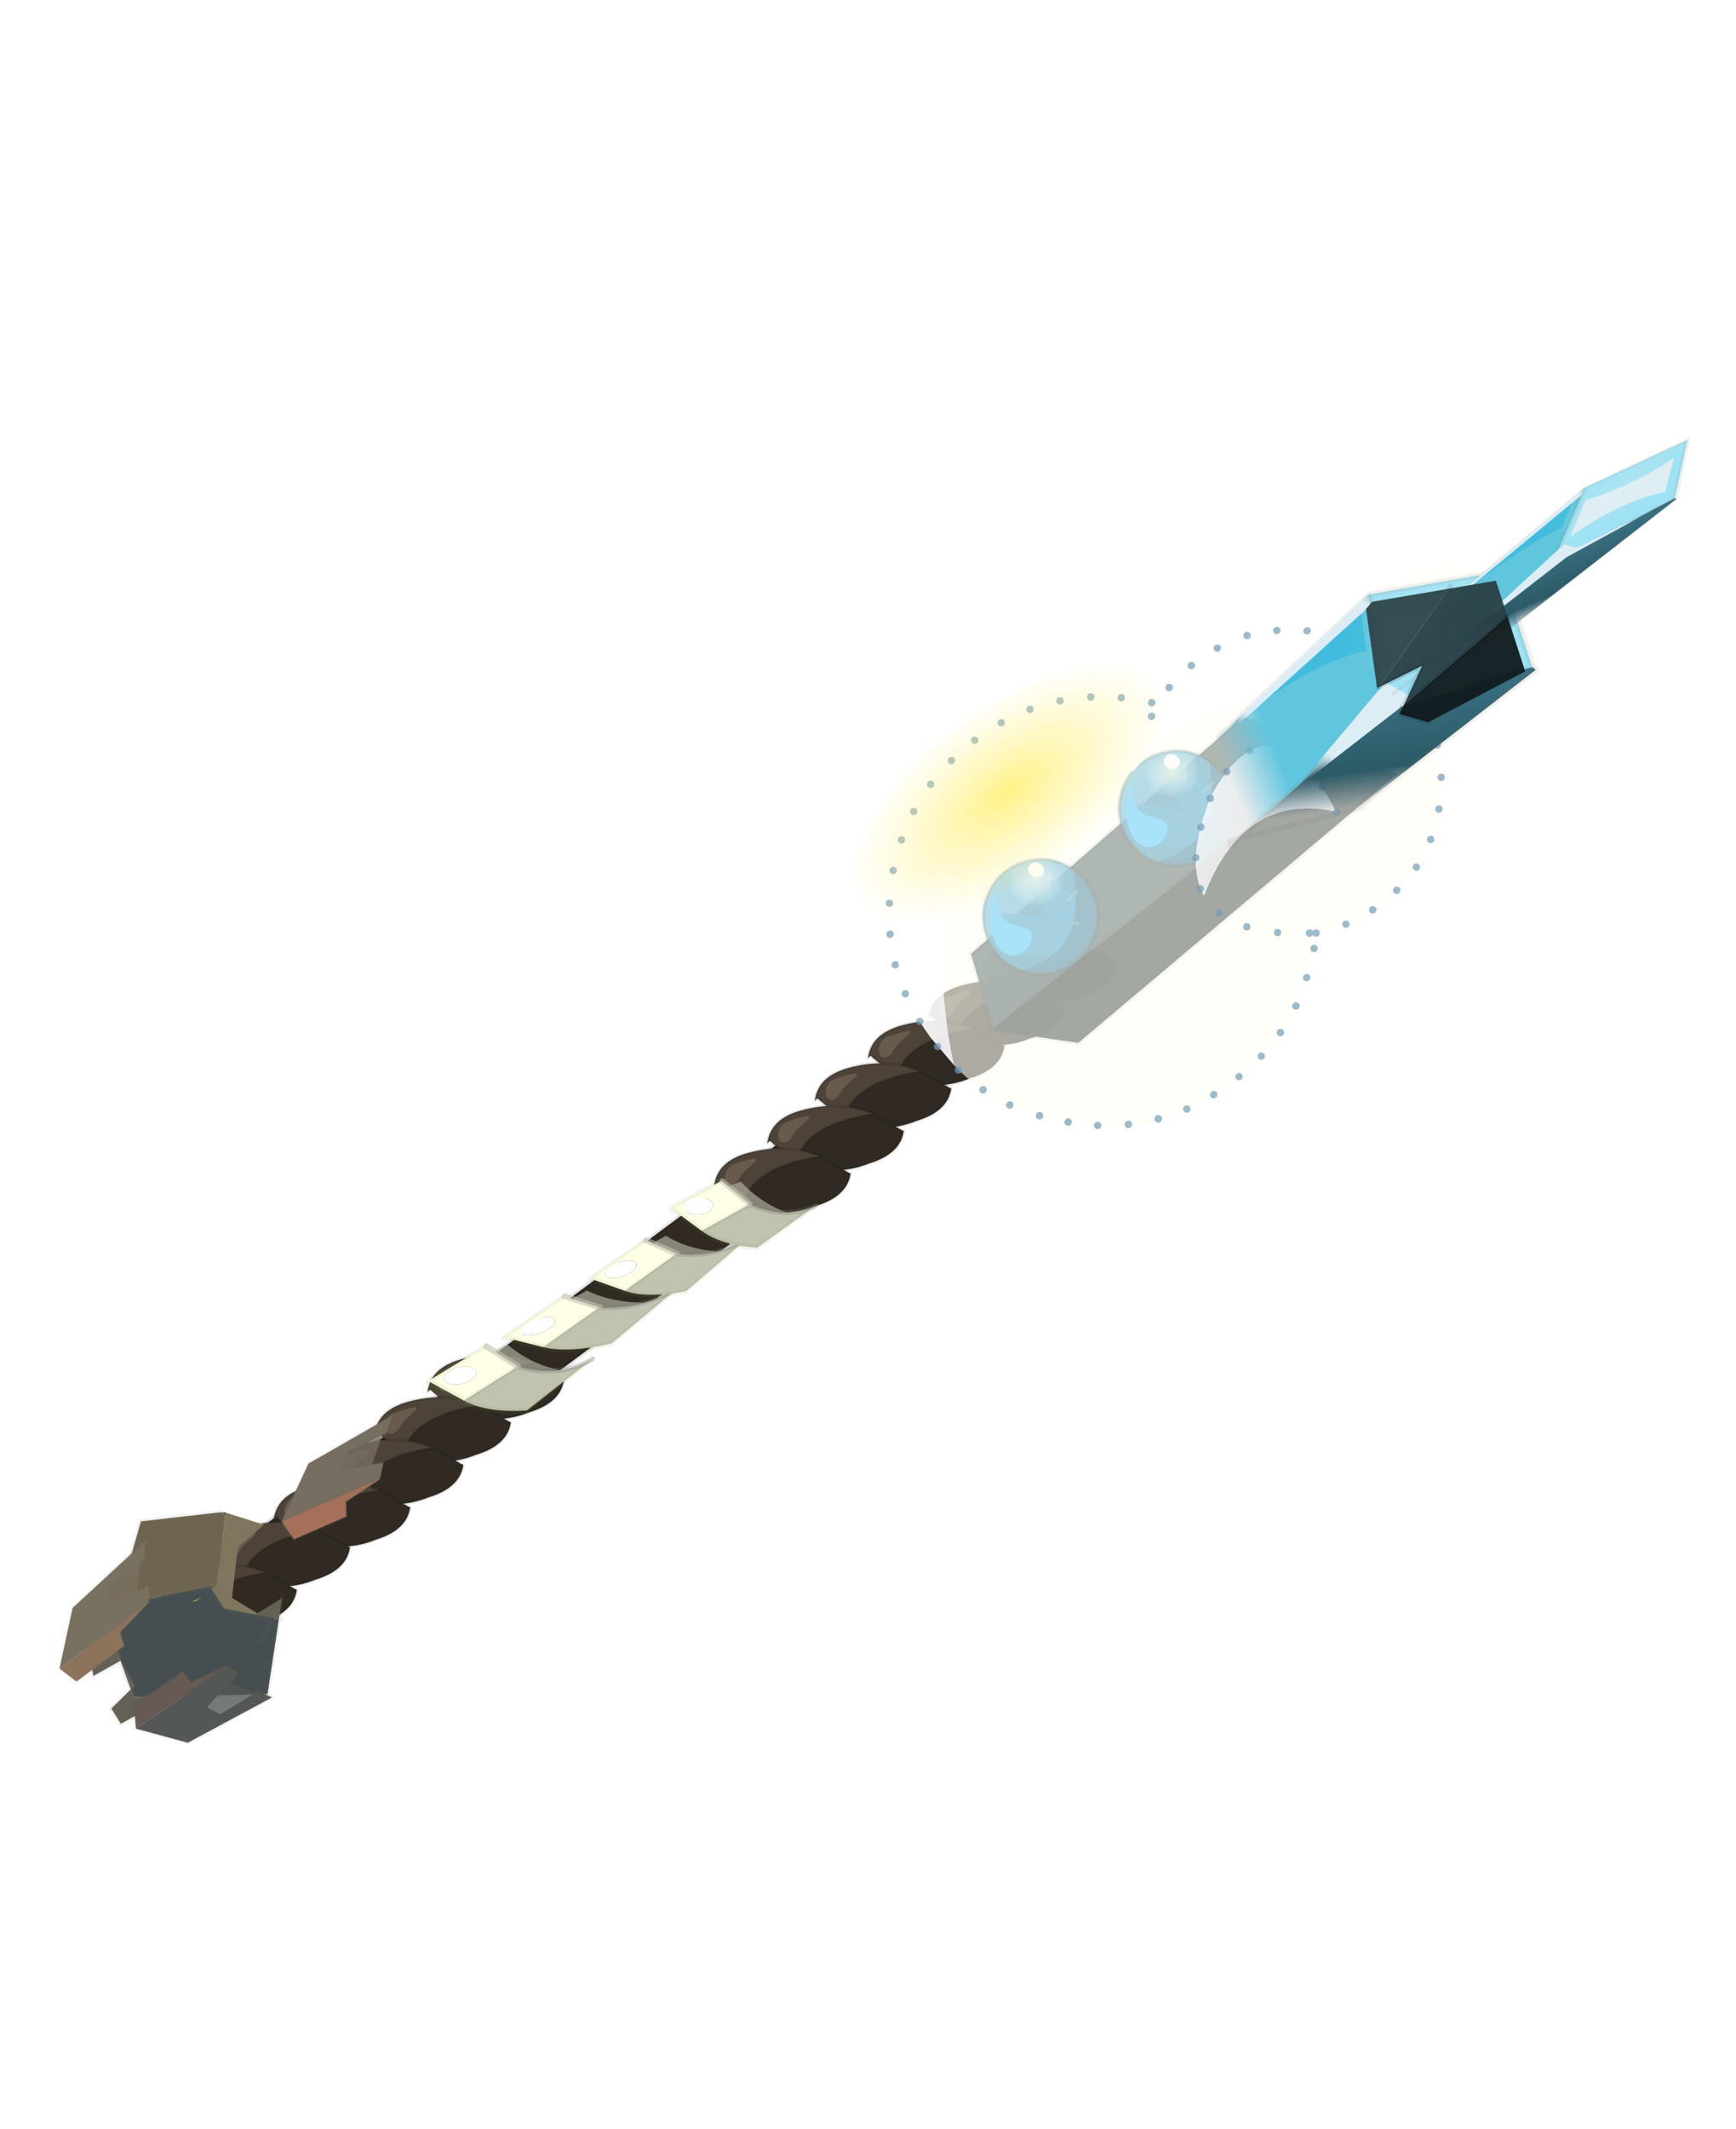 <?xml version="1.0"?>
<svg xmlns="http://www.w3.org/2000/svg" xmlns:xlink="http://www.w3.org/1999/xlink" width="370.75px" height="454.45px"><g transform="matrix(1, 0, 0, 1, -93.35, -178.6)"><use xlink:href="#object-0" width="224.05" height="398.1" transform="matrix(0.904, 0.423, -0.423, 0.904, 261.6, 178.6)" filter="url(#filter-object-0)"/></g><defs><g transform="matrix(1, 0, 0, 1, 269.75, 211.2)" id="object-0"><use xlink:href="#object-1" width="117.05" height="203.4" transform="matrix(1, 0, 0, 1, -241.15, -51.65)"/><use xlink:href="#object-2" width="46.15" height="26.05" transform="matrix(0.577, 0, 0, 0.659, -144.5, -55.65)"/><use xlink:href="#object-4" width="46.15" height="26.05" transform="matrix(0.577, 0, 0, 0.659, -150.95, -42.6)"/><use xlink:href="#object-6" width="46.15" height="26.05" transform="matrix(0.577, 0, 0, 0.659, -159, -29.4)"/><use xlink:href="#object-8" width="46.15" height="26.05" transform="matrix(0.577, 0, 0, 0.659, -165.45, -16.35)"/><use xlink:href="#object-10" width="46.15" height="26.05" transform="matrix(0.577, 0, 0, 0.659, -170.8, -3.8)"/><use xlink:href="#object-12" width="46.15" height="26.05" transform="matrix(0.577, 0, 0, 0.659, -177.25, 9.25)"/><use xlink:href="#object-14" width="46.15" height="26.05" transform="matrix(0.577, 0, 0, 0.659, -214.1, 75.2)"/><use xlink:href="#object-16" width="46.15" height="26.05" transform="matrix(0.577, 0, 0, 0.659, -220.55, 88.25)"/><use xlink:href="#object-18" width="46.15" height="26.05" transform="matrix(0.577, 0, 0, 0.659, -225.9, 100.8)"/><use xlink:href="#object-20" width="46.15" height="26.05" transform="matrix(0.577, 0, 0, 0.659, -232.35, 113.85)"/><use xlink:href="#object-22" width="46.15" height="26.05" transform="matrix(0.577, 0, 0, 0.659, -240.4, 127.05)"/><use xlink:href="#object-24" width="46.15" height="26.05" transform="matrix(0.577, 0, 0, 0.659, -246.85, 140.1)"/><use xlink:href="#object-26" width="13.15" height="33.95" transform="matrix(0.114, 1.12, 0.906, -0.649, -204.85, 66.1)"/><use xlink:href="#object-28" width="13.15" height="33.95" transform="matrix(0.114, 1.12, 0.834, -0.549, -193.45, 46.85)"/><use xlink:href="#object-30" width="13.15" height="33.95" transform="matrix(0.114, 1.12, 0.861, -0.283, -184.25, 25.75)"/><use xlink:href="#object-32" width="13.15" height="33.95" transform="matrix(0.123, 1.212, 0.919, -0.44, -215.6, 80.7)"/><use xlink:href="#object-34" width="67.35" height="92.9" transform="matrix(1, 0, 0, 1, -148.3, -122.4)"/><use xlink:href="#object-35" width="35.4" height="36.9" transform="matrix(0.714, 0, 0, 0.714, -150.3, -70.3)" filter="url(#filter-object-35)"/><use xlink:href="#object-41" width="35.4" height="36.9" transform="matrix(0.714, 0, 0, 0.714, -133.8, -103.6)" filter="url(#filter-object-41)"/><use xlink:href="#object-47" width="59.15" height="77.75" transform="matrix(1.445, 0.795, -0.795, 1.445, -131.35, -159.5)" filter="url(#filter-object-47)"/><use xlink:href="#object-51" width="30.45" height="57.05" transform="matrix(1.191, 0.331, -0.693, 1.354, -93.05, -171.25)" filter="url(#filter-object-51)"/><use xlink:href="#object-55" width="30.45" height="57.05" transform="matrix(0.479, 0.133, -0.693, 1.354, -60.25, -211.2)" filter="url(#filter-object-55)"/><use xlink:href="#object-59" width="36.4" height="35.05" transform="matrix(1, 0, 0, 1, -102.5, -162.95)"/><use xlink:href="#object-60" width="67.75" height="86.7" transform="matrix(0.836, -0.111, 0.03, 1.004, -269.75, 99.85)" filter="url(#filter-object-60)"/></g><g transform="matrix(1, 0, 0, 1, 241.15, 51.65)" id="object-1"><path fill-rule="evenodd" fill="#302a23" stroke="none" d="M-124.6 -45.85L-230.9 151.25L-240.65 145.95L-134.35 -51.15L-124.6 -45.85"/><path fill="none" stroke="#000000" stroke-opacity="0.102" stroke-width="1" stroke-linecap="round" stroke-linejoin="round" d="M-124.6 -45.85L-230.9 151.25L-240.65 145.95L-134.35 -51.15L-124.6 -45.85"/></g><g transform="matrix(1, 0, 0, 1, 0.5, 0.5)" id="object-2"><use xlink:href="#object-3" width="46.15" height="26.05" transform="matrix(1, 0, 0, 1, -0.5, -0.5)"/></g><g transform="matrix(1, 0, 0, 1, 0.5, 0.5)" id="object-3"><path fill-rule="evenodd" fill="#302a23" stroke="none" d="M43.35 1.25L44.6 1.25Q47.1 8.4 38.1 15.5Q28.05 25 13.25 24.45Q10.75 12.85 31.5 0.45L43.35 1.25"/><path fill-rule="evenodd" fill="#4d4338" stroke="none" d="M31.5 0.45Q10.75 12.85 13.25 24.45Q7.55 24.2 1.2 22.55L0.7 23.6Q-2.15 16 7 9.25Q18.05 1.05 31.5 0.45"/><path fill="none" stroke="#000000" stroke-opacity="0.102" stroke-width="1" stroke-linecap="round" stroke-linejoin="round" d="M43.35 1.25L31.5 0.45Q10.75 12.85 13.25 24.45Q28.05 25 38.1 15.5Q47.1 8.4 44.6 1.25M31.5 0.45L31.8 0M0.7 23.6Q-2.15 16 7 9.25Q18.05 1.05 31.5 0.45M13.25 24.45Q7.55 24.2 1.2 22.55M12.75 25.05L13.25 24.45"/><path fill-rule="evenodd" fill="#695b4c" stroke="none" d="M7.25 20.2Q6.45 21.25 5.3 21.25Q4.15 21.25 3.35 20.2Q2.55 19.2 2.55 17.7Q2.55 16.25 3.35 15.2Q4.15 14.2 8.15 11.25Q12.15 8.25 10.1 12.15Q8.05 16.05 8.05 17.65Q8.05 19.2 7.25 20.2"/></g><g transform="matrix(1, 0, 0, 1, 0.5, 0.5)" id="object-4"><use xlink:href="#object-5" width="46.15" height="26.05" transform="matrix(1, 0, 0, 1, -0.5, -0.5)"/></g><g transform="matrix(1, 0, 0, 1, 0.5, 0.5)" id="object-5"><path fill-rule="evenodd" fill="#302a23" stroke="none" d="M43.35 1.25L44.6 1.25Q47.1 8.4 38.1 15.5Q28.05 25 13.25 24.45Q10.75 12.85 31.5 0.45L43.35 1.25"/><path fill-rule="evenodd" fill="#4d4338" stroke="none" d="M31.5 0.45Q10.75 12.85 13.25 24.45Q7.55 24.2 1.2 22.55L0.7 23.6Q-2.15 16 7 9.25Q18.05 1.05 31.5 0.45"/><path fill="none" stroke="#000000" stroke-opacity="0.102" stroke-width="1" stroke-linecap="round" stroke-linejoin="round" d="M43.35 1.25L31.5 0.45Q10.75 12.85 13.25 24.45Q28.05 25 38.1 15.5Q47.1 8.4 44.6 1.25M31.5 0.45L31.8 0M0.7 23.6Q-2.15 16 7 9.25Q18.05 1.05 31.5 0.45M13.25 24.45Q7.55 24.2 1.2 22.55M12.75 25.05L13.25 24.45"/><path fill-rule="evenodd" fill="#695b4c" stroke="none" d="M7.25 20.2Q6.45 21.25 5.3 21.25Q4.15 21.25 3.35 20.2Q2.55 19.2 2.55 17.7Q2.55 16.25 3.35 15.2Q4.15 14.2 8.15 11.25Q12.15 8.25 10.1 12.15Q8.05 16.05 8.05 17.65Q8.05 19.2 7.25 20.2"/></g><g transform="matrix(1, 0, 0, 1, 0.5, 0.5)" id="object-6"><use xlink:href="#object-7" width="46.15" height="26.05" transform="matrix(1, 0, 0, 1, -0.5, -0.5)"/></g><g transform="matrix(1, 0, 0, 1, 0.5, 0.5)" id="object-7"><path fill-rule="evenodd" fill="#302a23" stroke="none" d="M43.35 1.25L44.6 1.25Q47.1 8.4 38.1 15.5Q28.05 25 13.25 24.45Q10.75 12.85 31.5 0.45L43.35 1.25"/><path fill-rule="evenodd" fill="#4d4338" stroke="none" d="M31.5 0.45Q10.75 12.85 13.25 24.45Q7.55 24.2 1.2 22.55L0.7 23.6Q-2.15 16 7 9.25Q18.05 1.05 31.5 0.45"/><path fill="none" stroke="#000000" stroke-opacity="0.102" stroke-width="1" stroke-linecap="round" stroke-linejoin="round" d="M43.35 1.25L31.5 0.45Q10.75 12.85 13.25 24.45Q28.05 25 38.1 15.5Q47.1 8.4 44.6 1.25M31.5 0.45L31.8 0M0.7 23.6Q-2.15 16 7 9.25Q18.05 1.05 31.5 0.45M13.25 24.45Q7.55 24.2 1.2 22.55M12.75 25.05L13.25 24.45"/><path fill-rule="evenodd" fill="#695b4c" stroke="none" d="M7.25 20.2Q6.45 21.25 5.3 21.25Q4.15 21.25 3.35 20.2Q2.55 19.2 2.55 17.7Q2.55 16.25 3.35 15.2Q4.15 14.2 8.15 11.25Q12.15 8.25 10.1 12.15Q8.05 16.05 8.05 17.65Q8.05 19.2 7.25 20.2"/></g><g transform="matrix(1, 0, 0, 1, 0.5, 0.5)" id="object-8"><use xlink:href="#object-9" width="46.15" height="26.05" transform="matrix(1, 0, 0, 1, -0.5, -0.5)"/></g><g transform="matrix(1, 0, 0, 1, 0.5, 0.5)" id="object-9"><path fill-rule="evenodd" fill="#302a23" stroke="none" d="M43.35 1.25L44.6 1.25Q47.1 8.4 38.1 15.5Q28.05 25 13.25 24.45Q10.75 12.85 31.5 0.45L43.35 1.25"/><path fill-rule="evenodd" fill="#4d4338" stroke="none" d="M31.5 0.45Q10.75 12.85 13.25 24.45Q7.55 24.2 1.2 22.55L0.7 23.6Q-2.15 16 7 9.25Q18.05 1.05 31.5 0.45"/><path fill="none" stroke="#000000" stroke-opacity="0.102" stroke-width="1" stroke-linecap="round" stroke-linejoin="round" d="M43.35 1.25L31.5 0.45Q10.75 12.85 13.25 24.45Q28.05 25 38.1 15.5Q47.1 8.4 44.6 1.25M31.5 0.45L31.8 0M0.7 23.6Q-2.15 16 7 9.25Q18.05 1.05 31.5 0.45M13.25 24.45Q7.55 24.2 1.2 22.55M12.75 25.05L13.25 24.45"/><path fill-rule="evenodd" fill="#695b4c" stroke="none" d="M7.25 20.2Q6.45 21.25 5.3 21.25Q4.15 21.25 3.35 20.2Q2.55 19.2 2.55 17.7Q2.55 16.25 3.35 15.2Q4.15 14.2 8.15 11.25Q12.15 8.25 10.1 12.15Q8.05 16.05 8.05 17.65Q8.05 19.2 7.25 20.2"/></g><g transform="matrix(1, 0, 0, 1, 0.5, 0.5)" id="object-10"><use xlink:href="#object-11" width="46.15" height="26.05" transform="matrix(1, 0, 0, 1, -0.5, -0.5)"/></g><g transform="matrix(1, 0, 0, 1, 0.5, 0.5)" id="object-11"><path fill-rule="evenodd" fill="#302a23" stroke="none" d="M43.35 1.25L44.6 1.25Q47.1 8.4 38.1 15.5Q28.05 25 13.25 24.45Q10.75 12.85 31.5 0.45L43.35 1.25"/><path fill-rule="evenodd" fill="#4d4338" stroke="none" d="M31.5 0.45Q10.75 12.85 13.25 24.45Q7.55 24.2 1.2 22.55L0.7 23.6Q-2.15 16 7 9.25Q18.05 1.05 31.5 0.45"/><path fill="none" stroke="#000000" stroke-opacity="0.102" stroke-width="1" stroke-linecap="round" stroke-linejoin="round" d="M43.35 1.25L31.5 0.45Q10.75 12.85 13.25 24.45Q28.05 25 38.1 15.5Q47.1 8.4 44.6 1.25M31.5 0.45L31.8 0M0.7 23.6Q-2.15 16 7 9.25Q18.05 1.05 31.5 0.45M13.25 24.45Q7.55 24.2 1.2 22.55M12.75 25.05L13.25 24.45"/><path fill-rule="evenodd" fill="#695b4c" stroke="none" d="M7.25 20.2Q6.45 21.25 5.3 21.25Q4.15 21.25 3.35 20.2Q2.55 19.2 2.55 17.7Q2.55 16.25 3.35 15.2Q4.15 14.2 8.15 11.25Q12.15 8.25 10.1 12.15Q8.05 16.05 8.05 17.65Q8.05 19.2 7.25 20.2"/></g><g transform="matrix(1, 0, 0, 1, 0.5, 0.5)" id="object-12"><use xlink:href="#object-13" width="46.15" height="26.05" transform="matrix(1, 0, 0, 1, -0.5, -0.5)"/></g><g transform="matrix(1, 0, 0, 1, 0.5, 0.5)" id="object-13"><path fill-rule="evenodd" fill="#302a23" stroke="none" d="M43.35 1.25L44.6 1.25Q47.1 8.4 38.1 15.5Q28.05 25 13.25 24.45Q10.75 12.85 31.5 0.45L43.35 1.25"/><path fill-rule="evenodd" fill="#4d4338" stroke="none" d="M31.5 0.45Q10.75 12.85 13.25 24.45Q7.55 24.2 1.2 22.55L0.7 23.6Q-2.15 16 7 9.25Q18.05 1.05 31.5 0.45"/><path fill="none" stroke="#000000" stroke-opacity="0.102" stroke-width="1" stroke-linecap="round" stroke-linejoin="round" d="M43.35 1.25L31.5 0.45Q10.75 12.85 13.25 24.45Q28.05 25 38.1 15.5Q47.1 8.4 44.6 1.25M31.5 0.45L31.8 0M0.7 23.6Q-2.15 16 7 9.25Q18.05 1.05 31.5 0.45M13.25 24.45Q7.55 24.2 1.2 22.55M12.75 25.05L13.25 24.45"/><path fill-rule="evenodd" fill="#695b4c" stroke="none" d="M7.25 20.2Q6.45 21.25 5.3 21.25Q4.15 21.25 3.35 20.2Q2.55 19.2 2.55 17.7Q2.55 16.25 3.35 15.2Q4.15 14.2 8.15 11.25Q12.15 8.25 10.1 12.15Q8.05 16.05 8.05 17.65Q8.05 19.2 7.25 20.2"/></g><g transform="matrix(1, 0, 0, 1, 0.5, 0.5)" id="object-14"><use xlink:href="#object-15" width="46.15" height="26.05" transform="matrix(1, 0, 0, 1, -0.5, -0.5)"/></g><g transform="matrix(1, 0, 0, 1, 0.5, 0.5)" id="object-15"><path fill-rule="evenodd" fill="#302a23" stroke="none" d="M43.35 1.25L44.6 1.25Q47.1 8.4 38.1 15.5Q28.05 25 13.25 24.45Q10.75 12.85 31.5 0.45L43.35 1.25"/><path fill-rule="evenodd" fill="#4d4338" stroke="none" d="M31.5 0.45Q10.75 12.85 13.25 24.45Q7.55 24.2 1.2 22.55L0.7 23.6Q-2.15 16 7 9.25Q18.05 1.05 31.5 0.45"/><path fill="none" stroke="#000000" stroke-opacity="0.102" stroke-width="1" stroke-linecap="round" stroke-linejoin="round" d="M43.35 1.25L31.5 0.45Q10.75 12.85 13.25 24.45Q28.05 25 38.1 15.5Q47.1 8.4 44.6 1.25M31.5 0.45L31.8 0M0.7 23.6Q-2.15 16 7 9.25Q18.05 1.05 31.5 0.45M13.25 24.45Q7.55 24.2 1.2 22.55M12.75 25.05L13.25 24.45"/><path fill-rule="evenodd" fill="#695b4c" stroke="none" d="M7.25 20.2Q6.45 21.25 5.3 21.25Q4.15 21.25 3.35 20.2Q2.55 19.2 2.55 17.7Q2.55 16.25 3.35 15.2Q4.15 14.2 8.15 11.25Q12.15 8.25 10.1 12.15Q8.05 16.05 8.05 17.65Q8.05 19.2 7.25 20.2"/></g><g transform="matrix(1, 0, 0, 1, 0.5, 0.5)" id="object-16"><use xlink:href="#object-17" width="46.15" height="26.05" transform="matrix(1, 0, 0, 1, -0.5, -0.5)"/></g><g transform="matrix(1, 0, 0, 1, 0.5, 0.5)" id="object-17"><path fill-rule="evenodd" fill="#302a23" stroke="none" d="M43.35 1.25L44.6 1.25Q47.1 8.4 38.1 15.5Q28.05 25 13.25 24.45Q10.75 12.85 31.5 0.45L43.35 1.25"/><path fill-rule="evenodd" fill="#4d4338" stroke="none" d="M31.5 0.45Q10.75 12.85 13.25 24.45Q7.55 24.2 1.2 22.55L0.7 23.6Q-2.15 16 7 9.25Q18.05 1.05 31.5 0.45"/><path fill="none" stroke="#000000" stroke-opacity="0.102" stroke-width="1" stroke-linecap="round" stroke-linejoin="round" d="M43.35 1.25L31.5 0.45Q10.75 12.85 13.25 24.45Q28.05 25 38.1 15.5Q47.1 8.4 44.6 1.25M31.5 0.45L31.8 0M0.7 23.6Q-2.15 16 7 9.25Q18.05 1.05 31.5 0.45M13.25 24.45Q7.55 24.2 1.2 22.55M12.75 25.05L13.25 24.45"/><path fill-rule="evenodd" fill="#695b4c" stroke="none" d="M7.25 20.2Q6.45 21.25 5.3 21.25Q4.15 21.25 3.35 20.2Q2.55 19.2 2.55 17.7Q2.55 16.25 3.35 15.2Q4.15 14.2 8.15 11.25Q12.15 8.25 10.1 12.15Q8.05 16.05 8.05 17.65Q8.05 19.2 7.25 20.2"/></g><g transform="matrix(1, 0, 0, 1, 0.5, 0.5)" id="object-18"><use xlink:href="#object-19" width="46.15" height="26.05" transform="matrix(1, 0, 0, 1, -0.5, -0.5)"/></g><g transform="matrix(1, 0, 0, 1, 0.5, 0.5)" id="object-19"><path fill-rule="evenodd" fill="#302a23" stroke="none" d="M43.35 1.25L44.6 1.25Q47.1 8.4 38.1 15.5Q28.05 25 13.25 24.45Q10.75 12.85 31.5 0.45L43.35 1.25"/><path fill-rule="evenodd" fill="#4d4338" stroke="none" d="M31.5 0.45Q10.75 12.85 13.25 24.45Q7.55 24.2 1.2 22.55L0.7 23.6Q-2.15 16 7 9.25Q18.05 1.05 31.5 0.45"/><path fill="none" stroke="#000000" stroke-opacity="0.102" stroke-width="1" stroke-linecap="round" stroke-linejoin="round" d="M43.35 1.25L31.5 0.45Q10.75 12.85 13.25 24.45Q28.05 25 38.1 15.5Q47.1 8.4 44.6 1.25M31.5 0.45L31.8 0M0.7 23.6Q-2.15 16 7 9.25Q18.05 1.05 31.5 0.45M13.25 24.45Q7.55 24.2 1.2 22.55M12.75 25.05L13.25 24.45"/><path fill-rule="evenodd" fill="#695b4c" stroke="none" d="M7.25 20.2Q6.45 21.25 5.3 21.25Q4.15 21.25 3.35 20.2Q2.55 19.2 2.55 17.7Q2.55 16.25 3.35 15.2Q4.15 14.2 8.15 11.25Q12.15 8.25 10.1 12.15Q8.05 16.05 8.05 17.65Q8.05 19.2 7.25 20.2"/></g><g transform="matrix(1, 0, 0, 1, 0.5, 0.5)" id="object-20"><use xlink:href="#object-21" width="46.15" height="26.05" transform="matrix(1, 0, 0, 1, -0.5, -0.5)"/></g><g transform="matrix(1, 0, 0, 1, 0.5, 0.5)" id="object-21"><path fill-rule="evenodd" fill="#302a23" stroke="none" d="M43.35 1.25L44.6 1.25Q47.1 8.4 38.1 15.5Q28.05 25 13.25 24.45Q10.75 12.85 31.5 0.45L43.35 1.25"/><path fill-rule="evenodd" fill="#4d4338" stroke="none" d="M31.5 0.45Q10.75 12.85 13.25 24.45Q7.55 24.2 1.2 22.55L0.7 23.6Q-2.15 16 7 9.25Q18.05 1.05 31.5 0.45"/><path fill="none" stroke="#000000" stroke-opacity="0.102" stroke-width="1" stroke-linecap="round" stroke-linejoin="round" d="M43.35 1.25L31.5 0.45Q10.75 12.85 13.25 24.45Q28.05 25 38.1 15.5Q47.1 8.4 44.6 1.25M31.5 0.45L31.8 0M0.7 23.6Q-2.15 16 7 9.25Q18.05 1.05 31.5 0.45M13.25 24.45Q7.55 24.2 1.2 22.55M12.75 25.05L13.25 24.45"/><path fill-rule="evenodd" fill="#695b4c" stroke="none" d="M7.25 20.2Q6.45 21.25 5.3 21.25Q4.15 21.25 3.35 20.2Q2.55 19.2 2.55 17.7Q2.55 16.25 3.35 15.2Q4.15 14.2 8.15 11.25Q12.15 8.25 10.1 12.15Q8.05 16.05 8.05 17.65Q8.05 19.2 7.25 20.2"/></g><g transform="matrix(1, 0, 0, 1, 0.5, 0.5)" id="object-22"><use xlink:href="#object-23" width="46.15" height="26.05" transform="matrix(1, 0, 0, 1, -0.5, -0.5)"/></g><g transform="matrix(1, 0, 0, 1, 0.5, 0.5)" id="object-23"><path fill-rule="evenodd" fill="#302a23" stroke="none" d="M43.35 1.25L44.6 1.25Q47.1 8.4 38.1 15.5Q28.05 25 13.25 24.45Q10.75 12.85 31.5 0.45L43.35 1.25"/><path fill-rule="evenodd" fill="#4d4338" stroke="none" d="M31.5 0.45Q10.75 12.85 13.25 24.45Q7.55 24.2 1.2 22.55L0.7 23.6Q-2.15 16 7 9.25Q18.05 1.05 31.5 0.45"/><path fill="none" stroke="#000000" stroke-opacity="0.102" stroke-width="1" stroke-linecap="round" stroke-linejoin="round" d="M43.35 1.25L31.5 0.45Q10.75 12.85 13.25 24.45Q28.05 25 38.1 15.5Q47.1 8.4 44.6 1.25M31.5 0.45L31.8 0M0.7 23.6Q-2.15 16 7 9.25Q18.05 1.05 31.5 0.45M13.25 24.45Q7.55 24.2 1.2 22.55M12.75 25.05L13.25 24.45"/><path fill-rule="evenodd" fill="#695b4c" stroke="none" d="M7.25 20.2Q6.45 21.25 5.3 21.25Q4.15 21.25 3.35 20.2Q2.55 19.2 2.55 17.7Q2.55 16.25 3.35 15.2Q4.15 14.2 8.15 11.25Q12.15 8.25 10.1 12.15Q8.05 16.05 8.05 17.65Q8.05 19.2 7.25 20.2"/></g><g transform="matrix(1, 0, 0, 1, 0.5, 0.5)" id="object-24"><use xlink:href="#object-25" width="46.15" height="26.05" transform="matrix(1, 0, 0, 1, -0.5, -0.5)"/></g><g transform="matrix(1, 0, 0, 1, 0.5, 0.5)" id="object-25"><path fill-rule="evenodd" fill="#302a23" stroke="none" d="M43.35 1.25L44.6 1.25Q47.1 8.4 38.1 15.5Q28.05 25 13.25 24.45Q10.75 12.85 31.5 0.45L43.35 1.25"/><path fill-rule="evenodd" fill="#4d4338" stroke="none" d="M31.5 0.45Q10.75 12.85 13.25 24.45Q7.55 24.2 1.2 22.55L0.7 23.6Q-2.15 16 7 9.25Q18.05 1.05 31.5 0.45"/><path fill="none" stroke="#000000" stroke-opacity="0.102" stroke-width="1" stroke-linecap="round" stroke-linejoin="round" d="M43.35 1.25L31.5 0.45Q10.75 12.85 13.25 24.45Q28.05 25 38.1 15.5Q47.1 8.4 44.6 1.25M31.5 0.45L31.8 0M0.7 23.6Q-2.15 16 7 9.25Q18.05 1.05 31.5 0.45M13.25 24.45Q7.55 24.2 1.2 22.55M12.75 25.05L13.25 24.45"/><path fill-rule="evenodd" fill="#695b4c" stroke="none" d="M7.25 20.2Q6.45 21.25 5.3 21.25Q4.15 21.25 3.35 20.2Q2.55 19.2 2.55 17.7Q2.55 16.25 3.35 15.2Q4.15 14.2 8.15 11.25Q12.15 8.25 10.1 12.15Q8.05 16.05 8.05 17.65Q8.05 19.2 7.25 20.2"/></g><g transform="matrix(1, 0, 0, 1, 2, 0.2)" id="object-26"><use xlink:href="#object-27" width="13.15" height="33.95" transform="matrix(1, 0, 0, 1, -2, -0.2)"/></g><g transform="matrix(1, 0, 0, 1, 2, 0.2)" id="object-27"><path fill-rule="evenodd" fill="#ffffe8" stroke="none" d="M4.15 3.4Q3.45 3.4 2.9 4.35Q2.4 5.3 2.3 6.65Q2.25 8 2.7 8.95Q3.15 9.9 3.85 9.9Q4.55 9.9 5.05 8.95Q5.55 8 5.65 6.65Q5.7 5.3 5.25 4.35Q4.85 3.4 4.15 3.4M-1.5 9.85L4.95 0.3L8.7 9.35L2.4 18.25L-0.45 12.1L-1.5 9.85"/><path fill-rule="evenodd" fill="#ffffff" stroke="none" d="M4.15 3.4Q4.85 3.4 5.25 4.35Q5.7 5.3 5.65 6.65Q5.55 8 5.05 8.95Q4.55 9.9 3.85 9.9Q3.15 9.9 2.7 8.95Q2.25 8 2.3 6.65Q2.4 5.3 2.9 4.35Q3.45 3.4 4.15 3.4"/><path fill-rule="evenodd" fill="#c2c2b0" stroke="none" d="M8.7 9.35Q11 15 10.6 23.25L1.15 33.25Q2.75 30.6 3.15 27.15Q3.55 23.2 2.4 18.25L8.7 9.35"/><path fill-rule="evenodd" fill="#c2c2b0" fill-opacity="0.6" stroke="none" d="M3.15 27.15Q1.85 20.4 -1.75 14.25L-0.8 12.25L-0.45 12.1L2.4 18.25Q3.55 23.2 3.15 27.15"/><path fill="none" stroke="#739a3d" stroke-opacity="0.102" stroke-width="1" stroke-linecap="round" stroke-linejoin="round" d="M-1.5 9.85L4.95 0.3L8.7 9.35Q11 15 10.6 23.25L1.15 33.25M8.7 9.35L2.4 18.25"/><path fill="none" stroke="#808074" stroke-opacity="0.302" stroke-width="1" stroke-linecap="round" stroke-linejoin="round" d="M1.15 33.25Q2.75 30.6 3.15 27.15Q3.55 23.2 2.4 18.25"/><path fill="none" stroke="#c2c2b0" stroke-opacity="0.6" stroke-width="1" stroke-linecap="round" stroke-linejoin="round" d="M-0.45 12.1L-1.5 9.85M2.4 18.25L-0.45 12.1"/></g><g transform="matrix(1, 0, 0, 1, 2, 0.2)" id="object-28"><use xlink:href="#object-29" width="13.15" height="33.95" transform="matrix(1, 0, 0, 1, -2, -0.2)"/></g><g transform="matrix(1, 0, 0, 1, 2, 0.2)" id="object-29"><path fill-rule="evenodd" fill="#ffffe8" stroke="none" d="M4.15 3.4Q3.45 3.4 2.9 4.35Q2.4 5.3 2.3 6.65Q2.25 8 2.7 8.95Q3.15 9.9 3.85 9.9Q4.55 9.9 5.05 8.95Q5.55 8 5.65 6.65Q5.7 5.3 5.25 4.35Q4.85 3.4 4.15 3.4M-1.5 9.85L4.95 0.3L8.7 9.35L2.4 18.25L-0.45 12.1L-1.5 9.85"/><path fill-rule="evenodd" fill="#ffffff" stroke="none" d="M4.15 3.4Q4.85 3.4 5.25 4.35Q5.7 5.3 5.65 6.65Q5.55 8 5.05 8.95Q4.55 9.9 3.85 9.9Q3.15 9.9 2.7 8.95Q2.25 8 2.3 6.65Q2.4 5.3 2.9 4.35Q3.45 3.4 4.15 3.4"/><path fill-rule="evenodd" fill="#c2c2b0" stroke="none" d="M8.7 9.35Q11 15 10.6 23.25L1.15 33.25Q2.75 30.6 3.15 27.15Q3.55 23.2 2.4 18.25L8.7 9.35"/><path fill-rule="evenodd" fill="#c2c2b0" fill-opacity="0.6" stroke="none" d="M3.15 27.15Q1.85 20.4 -1.75 14.25L-0.8 12.25L-0.45 12.1L2.4 18.25Q3.55 23.2 3.15 27.15"/><path fill="none" stroke="#739a3d" stroke-opacity="0.102" stroke-width="1" stroke-linecap="round" stroke-linejoin="round" d="M-1.5 9.85L4.95 0.3L8.7 9.35Q11 15 10.6 23.25L1.15 33.25M8.7 9.35L2.4 18.25"/><path fill="none" stroke="#808074" stroke-opacity="0.302" stroke-width="1" stroke-linecap="round" stroke-linejoin="round" d="M1.15 33.25Q2.75 30.6 3.15 27.15Q3.55 23.2 2.4 18.25"/><path fill="none" stroke="#c2c2b0" stroke-opacity="0.6" stroke-width="1" stroke-linecap="round" stroke-linejoin="round" d="M-0.45 12.1L-1.5 9.85M2.4 18.25L-0.45 12.1"/></g><g transform="matrix(1, 0, 0, 1, 2, 0.2)" id="object-30"><use xlink:href="#object-31" width="13.15" height="33.95" transform="matrix(1, 0, 0, 1, -2, -0.2)"/></g><g transform="matrix(1, 0, 0, 1, 2, 0.2)" id="object-31"><path fill-rule="evenodd" fill="#ffffe8" stroke="none" d="M4.15 3.4Q3.45 3.4 2.9 4.35Q2.4 5.3 2.3 6.65Q2.25 8 2.7 8.95Q3.15 9.9 3.85 9.9Q4.55 9.9 5.05 8.95Q5.55 8 5.65 6.65Q5.7 5.3 5.25 4.35Q4.85 3.4 4.15 3.4M-1.5 9.85L4.95 0.3L8.7 9.35L2.4 18.25L-0.45 12.1L-1.5 9.85"/><path fill-rule="evenodd" fill="#ffffff" stroke="none" d="M4.15 3.4Q4.85 3.4 5.25 4.35Q5.7 5.3 5.65 6.65Q5.55 8 5.05 8.95Q4.55 9.9 3.85 9.9Q3.15 9.9 2.7 8.95Q2.25 8 2.3 6.65Q2.4 5.3 2.9 4.35Q3.45 3.4 4.15 3.4"/><path fill-rule="evenodd" fill="#c2c2b0" stroke="none" d="M8.7 9.35Q11 15 10.6 23.25L1.15 33.25Q2.75 30.6 3.15 27.15Q3.55 23.2 2.4 18.25L8.7 9.35"/><path fill-rule="evenodd" fill="#c2c2b0" fill-opacity="0.6" stroke="none" d="M3.15 27.15Q1.85 20.4 -1.75 14.25L-0.8 12.25L-0.45 12.1L2.4 18.25Q3.55 23.2 3.15 27.15"/><path fill="none" stroke="#739a3d" stroke-opacity="0.102" stroke-width="1" stroke-linecap="round" stroke-linejoin="round" d="M-1.5 9.85L4.95 0.3L8.7 9.35Q11 15 10.6 23.25L1.15 33.25M8.7 9.35L2.4 18.25"/><path fill="none" stroke="#808074" stroke-opacity="0.302" stroke-width="1" stroke-linecap="round" stroke-linejoin="round" d="M1.15 33.25Q2.75 30.6 3.15 27.15Q3.55 23.2 2.4 18.25"/><path fill="none" stroke="#c2c2b0" stroke-opacity="0.6" stroke-width="1" stroke-linecap="round" stroke-linejoin="round" d="M-0.45 12.1L-1.5 9.85M2.4 18.25L-0.45 12.1"/></g><g transform="matrix(1, 0, 0, 1, 2, 0.2)" id="object-32"><use xlink:href="#object-33" width="13.15" height="33.95" transform="matrix(1, 0, 0, 1, -2, -0.2)"/></g><g transform="matrix(1, 0, 0, 1, 2, 0.2)" id="object-33"><path fill-rule="evenodd" fill="#ffffe8" stroke="none" d="M4.15 3.4Q3.45 3.4 2.9 4.35Q2.4 5.3 2.3 6.65Q2.25 8 2.7 8.95Q3.15 9.9 3.85 9.9Q4.55 9.9 5.05 8.95Q5.55 8 5.65 6.65Q5.7 5.3 5.25 4.35Q4.85 3.4 4.15 3.4M-1.5 9.85L4.95 0.3L8.7 9.35L2.4 18.25L-0.45 12.1L-1.5 9.85"/><path fill-rule="evenodd" fill="#ffffff" stroke="none" d="M4.15 3.4Q4.85 3.4 5.25 4.35Q5.7 5.3 5.65 6.65Q5.55 8 5.05 8.95Q4.55 9.9 3.85 9.9Q3.15 9.9 2.7 8.95Q2.25 8 2.3 6.65Q2.4 5.3 2.9 4.35Q3.45 3.4 4.15 3.4"/><path fill-rule="evenodd" fill="#c2c2b0" stroke="none" d="M8.7 9.35Q11 15 10.6 23.25L1.15 33.25Q2.75 30.6 3.15 27.15Q3.55 23.2 2.4 18.25L8.7 9.35"/><path fill-rule="evenodd" fill="#c2c2b0" fill-opacity="0.6" stroke="none" d="M3.15 27.15Q1.85 20.4 -1.75 14.25L-0.8 12.25L-0.45 12.1L2.4 18.25Q3.55 23.2 3.15 27.15"/><path fill="none" stroke="#739a3d" stroke-opacity="0.102" stroke-width="1" stroke-linecap="round" stroke-linejoin="round" d="M-1.5 9.85L4.95 0.3L8.7 9.35Q11 15 10.6 23.25L1.15 33.25M8.7 9.35L2.4 18.25"/><path fill="none" stroke="#808074" stroke-opacity="0.302" stroke-width="1" stroke-linecap="round" stroke-linejoin="round" d="M1.15 33.25Q2.75 30.6 3.15 27.15Q3.55 23.2 2.4 18.25"/><path fill="none" stroke="#c2c2b0" stroke-opacity="0.6" stroke-width="1" stroke-linecap="round" stroke-linejoin="round" d="M-0.45 12.1L-1.5 9.85M2.4 18.25L-0.45 12.1"/></g><g transform="matrix(1, 0, 0, 1, 148.3, 122.4)" id="object-34"><path fill-rule="evenodd" fill="#2c4248" fill-opacity="0.953" stroke="none" d="M-116.55 -113.65L-94.25 -115.55L-136.75 -30.55L-147.8 -43.05L-116.55 -113.65"/><path fill-rule="evenodd" fill="#111b1e" fill-opacity="0.953" stroke="none" d="M-94.25 -115.55L-81.45 -116.65L-118.95 -35.55L-136.5 -30.25L-136.75 -30.55L-94.25 -115.55"/><path fill="none" stroke="#000000" stroke-opacity="0.102" stroke-width="1" stroke-linecap="round" stroke-linejoin="round" d="M-112.95 -121.9L-116.55 -113.65L-94.25 -115.55L-81.45 -116.65L-118.95 -35.55L-136.5 -30.25L-136.75 -30.55L-137.05 -30M-116.55 -113.65L-147.8 -43.05L-136.75 -30.55L-94.25 -115.55"/></g><g transform="matrix(1, 0, 0, 1, 0.05, 2)" id="object-35"><use xlink:href="#object-36" width="35.4" height="35.4" transform="matrix(1, 0, 0, 1, -0.05, -0.5)"/><use xlink:href="#object-38" width="16.4" height="16.4" transform="matrix(0.866, -0.5, 0.43, 0.745, 1.4, 6.2)" filter="url(#filter-object-38)" style="mix-blend-mode: lighten"/><use xlink:href="#object-40" width="4.85" height="4.4" transform="matrix(1, 0, 0, 1, 8.05, 2.9)"/></g><g transform="matrix(1, 0, 0, 1, 0.5, 0.5)" id="object-36"><use xlink:href="#object-37" width="35.4" height="35.4" transform="matrix(1, 0, 0, 1, -0.5, -0.5)"/></g><g transform="matrix(1, 0, 0, 1, 0.5, 0.5)" id="object-37"><path fill-rule="evenodd" fill="#1f8fc7" fill-opacity="0.8" stroke="none" d="M28.6 17.65Q28.6 22.45 25.25 25.8Q21.9 29.15 17.1 29.15Q12.35 29.15 9 25.8Q5.65 22.45 6.2 21.35Q6.7 20.2 19.85 16.9Q8.3 10.25 9 9.55Q12.35 6.2 17.1 6.2Q21.9 6.2 25.25 9.55Q28.6 12.9 28.6 17.65"/><path fill-rule="evenodd" fill="#176891" fill-opacity="0.8" stroke="none" d="M20.1 0.25Q25.35 1.05 29.35 5.05Q34.4 10.1 34.4 17.2Q34.4 24.3 29.35 29.35Q24.7 34 18.25 34.4Q34.75 21.9 20.1 0.25"/><path fill-rule="evenodd" fill="#1f8fc7" fill-opacity="0.8" stroke="none" d="M18.25 34.4L17.2 34.4Q10.1 34.4 5.05 29.35Q0 24.3 0 17.2Q0 10.1 5.05 5.05Q10.1 0 17.2 0L20.1 0.25Q34.75 21.9 18.25 34.4"/><path fill="none" stroke="#17170c" stroke-opacity="0.251" stroke-width="1" stroke-linecap="round" stroke-linejoin="round" d="M20.1 0.25Q25.35 1.05 29.35 5.05Q34.4 10.1 34.4 17.2Q34.4 24.3 29.35 29.35Q24.7 34 18.25 34.4L17.2 34.4Q10.1 34.4 5.05 29.35Q0 24.3 0 17.2Q0 10.1 5.05 5.05Q10.1 0 17.2 0L20.1 0.25"/><path fill="none" stroke="#abe3ff" stroke-opacity="0.2" stroke-width="1" stroke-linecap="round" stroke-linejoin="round" d="M26.7 14.85L29.8 13.9M22.45 9.25L23.9 5.6M15.75 8.25L14.05 4.55"/><path fill-rule="evenodd" fill="#176891" stroke="none" d="M28.6 16.4Q29.05 8.05 22.7 2.25Q26.2 4.5 29.5 8.4L29.85 8.75Q35.3 16.15 29.85 25.85L28.5 28Q24.7 31.25 21.6 31.85Q28.1 24.7 28.6 16.4"/><path fill-rule="evenodd" fill="#29b8ff" stroke="none" d="M1.55 13.9L1.65 13.9Q3 18.25 3.65 19.3Q5.65 22.9 9.65 22.9L12.05 22.6L14.55 22.3Q16.05 22.3 16.75 22.9Q17.75 23.75 17.75 26Q17.75 28.25 16.35 29.9Q14.85 31.7 12.55 31.7Q9 31.7 5.55 27.1Q1.55 21.75 1.55 13.9"/></g><g transform="matrix(1, 0, 0, 1, 0, 0)" id="object-38"><use xlink:href="#object-39" width="16.4" height="16.4" transform="matrix(1, 0, 0, 1, 0, 0)"/></g><g transform="matrix(1, 0, 0, 1, 0, 0)" id="object-39"><path fill-rule="evenodd" fill="url(#gradient-R169c48e211b0c347ff59eb94cd2cca9e)" stroke="none" d="M14 14Q11.6 16.4 8.2 16.4Q4.8 16.4 2.4 14Q0 11.6 0 8.2Q0 4.8 2.4 2.4Q4.8 0 8.2 0Q11.6 0 14 2.4Q16.4 4.8 16.4 8.2Q16.4 11.6 14 14"/></g><radialGradient gradientTransform="matrix(0.011, 0, 0, 0.011, 8.2, 8.2)" gradientUnits="userSpaceOnUse" spreadMethod="pad" id="gradient-R169c48e211b0c347ff59eb94cd2cca9e" cx="0" cy="0" r="819.2"><stop offset="0" stop-color="#f9fede" stop-opacity="0.698"/><stop offset="1" stop-color="#ffffff" stop-opacity="0"/></radialGradient><filter id="filter-object-38" filterUnits="userSpaceOnUse"><feConvolveMatrix in="SourceGraphic" result="filter1" id="filter1" order="11 11" divisor="121" kernelMatrix="1 1 1 1 1 1 1 1 1 1 1 1 1 1 1 1 1 1 1 1 1 1 1 1 1 1 1 1 1 1 1 1 1 1 1 1 1 1 1 1 1 1 1 1 1 1 1 1 1 1 1 1 1 1 1 1 1 1 1 1 1 1 1 1 1 1 1 1 1 1 1 1 1 1 1 1 1 1 1 1 1 1 1 1 1 1 1 1 1 1 1 1 1 1 1 1 1 1 1 1 1 1 1 1 1 1 1 1 1 1 1 1 1 1 1 1 1 1 1 1 1"/></filter><g transform="matrix(1, 0, 0, 1, -8.05, -2.9)" id="object-40"><path fill-rule="evenodd" fill="#ffffff" stroke="none" d="M12.15 6.65Q11.45 7.3 10.45 7.3Q9.45 7.3 8.75 6.65Q8.05 6 8.05 5.1Q8.05 4.2 8.75 3.55Q9.45 2.9 10.45 2.9Q11.45 2.9 12.15 3.55Q12.9 4.2 12.9 5.1Q12.9 6 12.15 6.65"/></g><filter id="filter-object-35" filterUnits="userSpaceOnUse"><feColorMatrix in="SourceGraphic" result="filter1" id="filter1" type="matrix" values="0.447 0.488 0.066 0 -0.078 0.247 0.688 0.066 0 -0.078 0.247 0.488 0.266 0 -0.078 0 0 0 1 0" color-interpolation-filters="sRGB"/></filter><g transform="matrix(1, 0, 0, 1, 0.05, 2)" id="object-41"><use xlink:href="#object-42" width="35.4" height="35.4" transform="matrix(1, 0, 0, 1, -0.05, -0.5)"/><use xlink:href="#object-44" width="16.4" height="16.4" transform="matrix(0.866, -0.5, 0.43, 0.745, 1.4, 6.2)" filter="url(#filter-object-44)" style="mix-blend-mode: lighten"/><use xlink:href="#object-46" width="4.85" height="4.4" transform="matrix(1, 0, 0, 1, 8.05, 2.9)"/></g><g transform="matrix(1, 0, 0, 1, 0.5, 0.5)" id="object-42"><use xlink:href="#object-43" width="35.4" height="35.4" transform="matrix(1, 0, 0, 1, -0.5, -0.5)"/></g><g transform="matrix(1, 0, 0, 1, 0.5, 0.5)" id="object-43"><path fill-rule="evenodd" fill="#1f8fc7" fill-opacity="0.8" stroke="none" d="M28.6 17.65Q28.6 22.45 25.25 25.8Q21.9 29.15 17.1 29.15Q12.35 29.15 9 25.8Q5.65 22.45 6.2 21.35Q6.7 20.2 19.85 16.9Q8.3 10.25 9 9.55Q12.35 6.2 17.1 6.2Q21.9 6.2 25.25 9.55Q28.6 12.9 28.6 17.65"/><path fill-rule="evenodd" fill="#176891" fill-opacity="0.8" stroke="none" d="M20.1 0.25Q25.35 1.05 29.35 5.05Q34.4 10.1 34.4 17.2Q34.4 24.3 29.35 29.35Q24.7 34 18.25 34.4Q34.75 21.9 20.1 0.25"/><path fill-rule="evenodd" fill="#1f8fc7" fill-opacity="0.8" stroke="none" d="M18.25 34.4L17.2 34.4Q10.1 34.4 5.05 29.35Q0 24.3 0 17.2Q0 10.1 5.05 5.05Q10.1 0 17.2 0L20.1 0.25Q34.75 21.9 18.25 34.4"/><path fill="none" stroke="#17170c" stroke-opacity="0.251" stroke-width="1" stroke-linecap="round" stroke-linejoin="round" d="M20.1 0.25Q25.35 1.05 29.35 5.05Q34.4 10.1 34.4 17.2Q34.4 24.3 29.35 29.35Q24.7 34 18.25 34.4L17.2 34.4Q10.1 34.4 5.05 29.35Q0 24.3 0 17.2Q0 10.1 5.05 5.05Q10.1 0 17.2 0L20.1 0.25"/><path fill="none" stroke="#abe3ff" stroke-opacity="0.2" stroke-width="1" stroke-linecap="round" stroke-linejoin="round" d="M26.7 14.85L29.8 13.9M22.45 9.25L23.9 5.6M15.75 8.25L14.05 4.55"/><path fill-rule="evenodd" fill="#176891" stroke="none" d="M28.6 16.4Q29.05 8.05 22.7 2.25Q26.2 4.5 29.5 8.4L29.85 8.75Q35.3 16.15 29.85 25.85L28.5 28Q24.7 31.25 21.6 31.85Q28.1 24.7 28.6 16.4"/><path fill-rule="evenodd" fill="#29b8ff" stroke="none" d="M1.55 13.9L1.65 13.9Q3 18.25 3.65 19.3Q5.65 22.9 9.65 22.9L12.05 22.6L14.55 22.3Q16.05 22.3 16.75 22.9Q17.75 23.75 17.75 26Q17.75 28.25 16.35 29.9Q14.85 31.7 12.55 31.7Q9 31.7 5.55 27.1Q1.55 21.75 1.55 13.9"/></g><g transform="matrix(1, 0, 0, 1, 0, 0)" id="object-44"><use xlink:href="#object-45" width="16.4" height="16.4" transform="matrix(1, 0, 0, 1, 0, 0)"/></g><g transform="matrix(1, 0, 0, 1, 0, 0)" id="object-45"><path fill-rule="evenodd" fill="url(#gradient-R169c48e211b0c347ff59eb94cd2cca9e)" stroke="none" d="M14 14Q11.6 16.4 8.2 16.4Q4.8 16.4 2.4 14Q0 11.6 0 8.2Q0 4.8 2.4 2.4Q4.8 0 8.2 0Q11.6 0 14 2.4Q16.4 4.8 16.4 8.2Q16.4 11.6 14 14"/></g><radialGradient gradientTransform="matrix(0.011, 0, 0, 0.011, 8.2, 8.2)" gradientUnits="userSpaceOnUse" spreadMethod="pad" id="gradient-R169c48e211b0c347ff59eb94cd2cca9e" cx="0" cy="0" r="819.2"><stop offset="0" stop-color="#f9fede" stop-opacity="0.698"/><stop offset="1" stop-color="#ffffff" stop-opacity="0"/></radialGradient><filter id="filter-object-44" filterUnits="userSpaceOnUse"><feConvolveMatrix in="SourceGraphic" result="filter1" id="filter1" order="11 11" divisor="121" kernelMatrix="1 1 1 1 1 1 1 1 1 1 1 1 1 1 1 1 1 1 1 1 1 1 1 1 1 1 1 1 1 1 1 1 1 1 1 1 1 1 1 1 1 1 1 1 1 1 1 1 1 1 1 1 1 1 1 1 1 1 1 1 1 1 1 1 1 1 1 1 1 1 1 1 1 1 1 1 1 1 1 1 1 1 1 1 1 1 1 1 1 1 1 1 1 1 1 1 1 1 1 1 1 1 1 1 1 1 1 1 1 1 1 1 1 1 1 1 1 1 1 1 1"/></filter><g transform="matrix(1, 0, 0, 1, -8.05, -2.9)" id="object-46"><path fill-rule="evenodd" fill="#ffffff" stroke="none" d="M12.15 6.65Q11.45 7.3 10.45 7.3Q9.45 7.3 8.75 6.65Q8.05 6 8.05 5.1Q8.05 4.2 8.75 3.55Q9.45 2.9 10.45 2.9Q11.45 2.9 12.15 3.55Q12.9 4.2 12.9 5.1Q12.9 6 12.15 6.65"/></g><filter id="filter-object-41" filterUnits="userSpaceOnUse"><feColorMatrix in="SourceGraphic" result="filter1" id="filter1" type="matrix" values="0.447 0.488 0.066 0 -0.078 0.247 0.688 0.066 0 -0.078 0.247 0.488 0.266 0 -0.078 0 0 0 1 0" color-interpolation-filters="sRGB"/></filter><g transform="matrix(1, 0, 0, 1, 3.2, 0.5)" id="object-47"><use xlink:href="#object-48" width="56.45" height="77.75" transform="matrix(1, 0, 0, 1, -0.5, -0.5)"/><use xlink:href="#object-49" width="56" height="56" transform="matrix(0.398, 0, 0, 0.851, -3.2, 26.05)" style="mix-blend-mode: overlay"/></g><g transform="matrix(1, 0, 0, 1, 0.5, 0.5)" id="object-48"><path fill-rule="evenodd" fill="#fffff5" fill-opacity="0.6" stroke="none" d="M38.25 2.55Q40.45 3.8 42.4 5.75Q48.2 11.55 48.2 19.75Q48.2 24.45 46.3 28.4L47.35 29.4Q55.5 37.55 55.5 49.05Q55.5 60.55 47.35 68.65Q40.6 75.4 32.5 76.45Q0.25 62 15.45 35.15Q12.65 24.85 18.2 16.55L18.95 15.5Q25.8 6 37.5 2.75L38.25 2.55M23.55 28.25L23.8 28.8Q28.7 36.8 33.9 37.35Q25.95 25.1 35.2 17Q17.6 14.4 23.55 28.25"/><path fill-rule="evenodd" fill="#ffffff" fill-opacity="0.902" stroke="none" d="M32.5 76.45L27.75 76.8Q16.25 76.8 8.1 68.65Q4.3 64.85 2.3 60.3Q0 55.15 0 49.05Q0 37.55 8.1 29.4L9.35 28.25L9.6 28.05L9.85 28.25L9.95 28.4L11.1 29.3Q8.7 25 8.7 19.75Q8.7 17.55 9.15 15.5Q10.25 10 14.45 5.75Q20.25 0 28.45 0Q33.45 0 37.5 2.15L38.25 2.55L37.5 2.75Q25.8 6 18.95 15.5L18.2 16.55Q12.65 24.85 15.45 35.15Q0.25 62 32.5 76.45M23.55 28.25Q17.6 14.4 35.2 17Q25.95 25.1 33.9 37.35Q28.7 36.8 23.8 28.8L23.55 28.25"/><path fill-rule="evenodd" fill="#759eb5" fill-opacity="0.463" stroke="none" d="M27.85 -0.5L28.2 -0.35L28.35 0L28.2 0.35L27.85 0.5L27.5 0.35L27.35 0L27.5 -0.35L27.85 -0.5M31.95 -0.25L32.3 -0.1L32.45 0.25L32.3 0.6L31.95 0.75L31.6 0.6L31.45 0.25Q31.45 0.05 31.6 -0.1L31.95 -0.25M42.35 5.7Q42.5 5.55 42.7 5.55L43.05 5.7L43.2 6.05L43.05 6.4L42.7 6.55L42.35 6.4L42.2 6.05L42.35 5.7M45.25 8.75L45.6 8.9L45.75 9.25L45.6 9.6L45.25 9.75L44.9 9.6L44.75 9.25L44.9 8.9Q45.05 8.75 45.25 8.75M46.7 12.5L47.05 12.35L47.4 12.5L47.55 12.85L47.4 13.2L47.05 13.35L46.7 13.2L46.55 12.85L46.7 12.5M48 16.2Q48.2 16.2 48.35 16.35L48.5 16.7L48.35 17.05L48 17.2L47.65 17.05L47.5 16.7Q47.5 16.5 47.65 16.35Q47.8 16.2 48 16.2M48.7 20.7L48.55 21.05L48.2 21.2L47.85 21.05L47.7 20.7Q47.7 20.5 47.85 20.35Q48 20.2 48.2 20.2Q48.4 20.2 48.55 20.35L48.7 20.7M48 24.25L48.15 24.6L48 24.95L47.65 25.1L47.3 24.95L47.15 24.6L47.3 24.25L47.65 24.1L48 24.25M52.05 35.75Q52.2 35.6 52.4 35.6Q52.6 35.6 52.75 35.75L52.9 36.1L52.75 36.45L52.4 36.6L52.05 36.45L51.9 36.1Q51.9 35.9 52.05 35.75M46.8 28.4L46.65 28.75L46.3 28.9L46.25 28.9L46.3 29.1L46.15 29.45L45.8 29.6L45.45 29.45L45.3 29.1L45.45 28.75Q45.6 28.6 45.8 28.6L45.85 28.6L45.8 28.4L45.95 28.05Q46.1 27.9 46.3 27.9L46.65 28.05L46.8 28.4M47.4 29.45Q47.55 29.3 47.75 29.3Q47.95 29.3 48.1 29.45L48.25 29.8L48.1 30.15L47.75 30.3L47.4 30.15L47.25 29.8L47.4 29.45M43.65 32.05L43.8 32.4L43.65 32.75L43.3 32.9L42.95 32.75L42.8 32.4L42.95 32.05L43.3 31.9L43.65 32.05M40.7 35.55L40.35 35.7L40 35.55L39.85 35.2Q39.85 35 40 34.85Q40.15 34.7 40.35 34.7L40.7 34.85L40.85 35.2L40.7 35.55M50.6 32.45L50.75 32.8L50.6 33.15L50.25 33.3L49.9 33.15L49.75 32.8L49.9 32.45Q50.05 32.3 50.25 32.3L50.6 32.45M53.65 39.4Q53.8 39.25 54 39.25L54.35 39.4L54.5 39.75L54.35 40.1L54 40.25L53.65 40.1L53.5 39.75Q53.5 39.55 53.65 39.4M55.35 43.2L55.5 43.55L55.35 43.9L55 44.05L54.65 43.9L54.5 43.55L54.65 43.2L55 43.05L55.35 43.2M55.45 46.95L55.8 47.1L55.95 47.45L55.8 47.8L55.45 47.95L55.1 47.8L54.95 47.45L55.1 47.1L55.45 46.95M39.55 2.9L39.9 3.05L40.05 3.4L39.9 3.75L39.55 3.9L39.2 3.75L39.05 3.4L39.2 3.05Q39.35 2.9 39.55 2.9M36.35 1.35L36.2 1.7L35.85 1.85L35.5 1.7L35.35 1.35Q35.35 1.15 35.5 1Q35.65 0.85 35.85 0.85Q36.05 0.85 36.2 1L36.35 1.35M20.65 1.7L20.5 2.05L20.15 2.2L19.8 2.05L19.65 1.7L19.8 1.35Q19.95 1.2 20.15 1.2L20.5 1.35L20.65 1.7M23.55 0.1L23.9 -0.05L24.25 0.1L24.4 0.45L24.25 0.8L23.9 0.95L23.55 0.8L23.4 0.45Q23.4 0.25 23.55 0.1M28 16.4L28.15 16.75L28 17.1L27.65 17.25L27.3 17.1L27.15 16.75Q27.15 16.55 27.3 16.4Q27.45 16.25 27.65 16.25Q27.85 16.25 28 16.4M23.7 17.7Q23.85 17.55 24.05 17.55Q24.25 17.55 24.4 17.7L24.55 18.05L24.4 18.4L24.05 18.55L23.7 18.4L23.55 18.05Q23.55 17.85 23.7 17.7M21.75 21.05L22.1 20.9Q22.3 20.9 22.45 21.05L22.6 21.4L22.45 21.75L22.1 21.9L21.75 21.75L21.6 21.4L21.75 21.05M35.7 17L35.55 17.35L35.2 17.5L34.85 17.35L34.7 17L34.85 16.65Q35 16.5 35.2 16.5L35.55 16.65L35.7 17M31.1 16.25Q31.25 16.1 31.45 16.1L31.8 16.25L31.95 16.6L31.8 16.95L31.45 17.1L31.1 16.95L30.95 16.6L31.1 16.25M16.45 3.4Q16.6 3.25 16.8 3.25L17.15 3.4L17.3 3.75L17.15 4.1L16.8 4.25L16.45 4.1L16.3 3.75Q16.3 3.55 16.45 3.4M13.95 5.75L14.3 5.9L14.45 6.25L14.3 6.6L13.95 6.75Q13.75 6.75 13.6 6.6L13.45 6.25L13.6 5.9Q13.75 5.75 13.95 5.75M11.95 9.05L12.1 9.4L11.95 9.75L11.6 9.9L11.25 9.75L11.1 9.4L11.25 9.05L11.6 8.9Q11.8 8.9 11.95 9.05M9.5 12.55L9.85 12.4L10.2 12.55L10.35 12.9L10.2 13.25L9.85 13.4L9.5 13.25L9.35 12.9L9.5 12.55M8.55 16.65Q8.7 16.5 8.9 16.5Q9.1 16.5 9.25 16.65L9.4 17L9.25 17.35L8.9 17.5L8.55 17.35L8.4 17L8.55 16.65M9.1 20.7L9.25 21.05L9.1 21.4L8.75 21.55L8.4 21.4L8.25 21.05Q8.25 20.85 8.4 20.7Q8.55 20.55 8.75 20.55Q8.95 20.55 9.1 20.7M9.35 24.55Q9.55 24.55 9.7 24.7L9.85 25.05L9.7 25.4L9.35 25.55L9 25.4L8.85 25.05Q8.85 24.85 9 24.7Q9.15 24.55 9.35 24.55M10.65 28.75Q10.8 28.6 11 28.6Q11.2 28.6 11.35 28.75L11.5 29.1L11.35 29.45L11 29.6L10.65 29.45L10.5 29.1L10.65 28.75M9.6 27.55Q9.8 27.55 9.95 27.7L10.1 28.05L9.95 28.4L9.6 28.55L9.25 28.4L9.1 28.05Q9.1 27.85 9.25 27.7Q9.4 27.55 9.6 27.55M6.4 30.5Q6.55 30.35 6.75 30.35L7.1 30.5L7.25 30.85L7.1 31.2L6.75 31.35L6.4 31.2L6.25 30.85Q6.25 30.65 6.4 30.5M4 33.65Q4.15 33.5 4.35 33.5Q4.55 33.5 4.7 33.65L4.85 34L4.7 34.35L4.35 34.5L4 34.35L3.85 34Q3.85 33.8 4 33.65M2.9 37.5L2.75 37.85L2.4 38Q2.2 38 2.05 37.85L1.9 37.5L2.05 37.15Q2.2 37 2.4 37L2.75 37.15L2.9 37.5M0.65 40.95Q0.8 40.8 1 40.8L1.35 40.95L1.5 41.3L1.35 41.65L1 41.8L0.65 41.65L0.5 41.3L0.65 40.95M0.5 49.45L0.35 49.8L0 49.95L-0.35 49.8L-0.5 49.45L-0.35 49.1L0 48.95L0.35 49.1L0.5 49.45M0.7 45.35L0.55 45.7L0.2 45.85L-0.15 45.7L-0.3 45.35L-0.15 45Q0 44.85 0.2 44.85L0.55 45L0.7 45.35M33.15 36.8L33.3 37.15L33.15 37.5L32.8 37.65L32.45 37.5L32.3 37.15L32.45 36.8L32.8 36.65L33.15 36.8M37.15 36.7L37.3 37.05L37.15 37.4L36.8 37.55L36.45 37.4L36.3 37.05L36.45 36.7L36.8 36.55Q37 36.55 37.15 36.7M22.9 25.8L22.55 25.95L22.2 25.8L22.05 25.45L22.2 25.1Q22.35 24.95 22.55 24.95Q22.75 24.95 22.9 25.1L23.05 25.45L22.9 25.8M23.75 28.85Q23.9 28.7 24.1 28.7L24.45 28.85L24.6 29.2L24.45 29.55L24.1 29.7L23.75 29.55L23.6 29.2L23.75 28.85M26.75 32.05L26.9 32.4L26.75 32.75L26.4 32.9L26.05 32.75L25.9 32.4Q25.9 32.2 26.05 32.05Q26.2 31.9 26.4 31.9Q26.6 31.9 26.75 32.05M28.85 34.9L29.2 34.75L29.55 34.9L29.7 35.25L29.55 35.6L29.2 35.75L28.85 35.6L28.7 35.25L28.85 34.9M0.7 53.1L0.85 53.45L0.7 53.8L0.35 53.95L0 53.8L-0.15 53.45L0 53.1Q0.15 52.95 0.35 52.95Q0.55 52.95 0.7 53.1M1.25 56.95L1.6 57.1L1.75 57.45L1.6 57.8L1.25 57.95L0.9 57.8L0.75 57.45L0.9 57.1Q1.05 56.95 1.25 56.95M2.45 60.95Q2.6 60.8 2.8 60.8L3.15 60.95L3.3 61.3L3.15 61.65L2.8 61.8L2.45 61.65L2.3 61.3L2.45 60.95M7.05 67.6L7.4 67.45Q7.6 67.45 7.75 67.6L7.9 67.95L7.75 68.3L7.4 68.45L7.05 68.3L6.9 67.95L7.05 67.6M5.2 65.1L4.85 65.25L4.5 65.1L4.35 64.75L4.5 64.4Q4.65 64.25 4.85 64.25L5.2 64.4L5.35 64.75L5.2 65.1M11.05 70.85L10.9 71.2L10.55 71.35L10.2 71.2L10.05 70.85L10.2 70.5L10.55 70.35Q10.75 70.35 10.9 70.5L11.05 70.85M13.5 72.8Q13.65 72.65 13.85 72.65L14.2 72.8L14.35 73.15L14.2 73.5L13.85 73.65L13.5 73.5L13.35 73.15L13.5 72.8M17.1 74.6Q17.25 74.45 17.45 74.45L17.8 74.6L17.95 74.95L17.8 75.3L17.45 75.45L17.1 75.3L16.95 74.95L17.1 74.6M36.9 74.95Q37.05 74.8 37.25 74.8Q37.45 74.8 37.6 74.95L37.75 75.3L37.6 75.65L37.25 75.8L36.9 75.65L36.75 75.3L36.9 74.95M33.65 76L33.8 76.35L33.65 76.7L33.3 76.85L32.95 76.7L32.8 76.35Q32.8 76.15 32.95 76Q33.1 75.85 33.3 75.85Q33.5 75.85 33.65 76M28.9 76.4Q29.05 76.25 29.25 76.25L29.6 76.4L29.75 76.75L29.6 77.1L29.25 77.25L28.9 77.1L28.75 76.75L28.9 76.4M25.6 77.05L25.25 77.2L24.9 77.05L24.75 76.7L24.9 76.35L25.25 76.2Q25.45 76.2 25.6 76.35L25.75 76.7L25.6 77.05M21.6 75.75L21.75 76.1L21.6 76.45L21.25 76.6L20.9 76.45L20.75 76.1L20.9 75.75L21.25 75.6L21.6 75.75M55.9 51.5L55.75 51.85L55.4 52L55.05 51.85L54.9 51.5Q54.9 51.3 55.05 51.15Q55.2 51 55.4 51Q55.6 51 55.75 51.15L55.9 51.5M54.5 55.05L54.85 54.9L55.2 55.05L55.35 55.4L55.2 55.75L54.85 55.9L54.5 55.75L54.35 55.4L54.5 55.05M53.35 58.8Q53.5 58.65 53.7 58.65Q53.9 58.65 54.05 58.8L54.2 59.15L54.05 59.5L53.7 59.65L53.35 59.5L53.2 59.15Q53.2 58.95 53.35 58.8M49.4 65.65L49.75 65.5L50.1 65.65L50.25 66L50.1 66.35L49.75 66.5L49.4 66.35L49.25 66L49.4 65.65M44.3 70.85L44.65 71L44.8 71.35L44.65 71.7L44.3 71.85L43.95 71.7L43.8 71.35L43.95 71Q44.1 70.85 44.3 70.85M41.4 73.65L41.25 74L40.9 74.15L40.55 74L40.4 73.65L40.55 73.3Q40.7 73.15 40.9 73.15L41.25 73.3L41.4 73.65M46.8 68.5Q46.95 68.35 47.15 68.35Q47.35 68.35 47.5 68.5L47.65 68.85L47.5 69.2L47.15 69.35L46.8 69.2L46.65 68.85Q46.65 68.65 46.8 68.5M51.65 62.35Q51.8 62.2 52 62.2L52.35 62.35L52.5 62.7L52.35 63.05L52 63.2L51.65 63.05L51.5 62.7L51.65 62.35"/><path fill-rule="evenodd" fill="#759eb5" fill-opacity="0.463" stroke="none" d="M27.85 -0.5L28.2 -0.35L28.35 0L28.2 0.35L27.85 0.5L27.5 0.35L27.35 0L27.5 -0.35L27.85 -0.5M31.95 -0.25L32.3 -0.1L32.45 0.25L32.3 0.6L31.95 0.75L31.6 0.6L31.45 0.25Q31.45 0.05 31.6 -0.1L31.95 -0.25M42.35 5.7Q42.5 5.55 42.7 5.55L43.05 5.7L43.2 6.05L43.05 6.4L42.7 6.55L42.35 6.4L42.2 6.05L42.35 5.7M45.25 8.75L45.6 8.9L45.75 9.25L45.6 9.6L45.25 9.75L44.9 9.6L44.75 9.25L44.9 8.9Q45.05 8.75 45.25 8.75M46.7 12.5L47.05 12.35L47.4 12.5L47.55 12.85L47.4 13.2L47.05 13.35L46.7 13.2L46.55 12.85L46.7 12.5M48 16.2Q48.2 16.2 48.35 16.35L48.5 16.7L48.35 17.05L48 17.2L47.65 17.05L47.5 16.7Q47.5 16.5 47.65 16.35Q47.8 16.2 48 16.2M48.7 20.7L48.55 21.05L48.2 21.2L47.85 21.05L47.7 20.7Q47.7 20.5 47.85 20.35Q48 20.2 48.2 20.2Q48.4 20.2 48.55 20.35L48.7 20.7M48 24.25L48.15 24.6L48 24.95L47.65 25.1L47.3 24.95L47.15 24.6L47.3 24.25L47.65 24.1L48 24.25M52.05 35.75Q52.2 35.6 52.4 35.6Q52.6 35.6 52.75 35.75L52.9 36.1L52.75 36.45L52.4 36.6L52.05 36.45L51.9 36.1Q51.9 35.9 52.05 35.75M46.8 28.4L46.65 28.75L46.3 28.9L46.25 28.9L46.3 29.1L46.15 29.45L45.8 29.6L45.45 29.45L45.3 29.1L45.45 28.75Q45.6 28.6 45.8 28.6L45.85 28.6L45.8 28.4L45.95 28.05Q46.1 27.9 46.3 27.9L46.65 28.05L46.8 28.4M47.4 29.45Q47.55 29.3 47.75 29.3Q47.95 29.3 48.1 29.45L48.25 29.8L48.1 30.15L47.75 30.3L47.4 30.15L47.25 29.8L47.4 29.45M43.65 32.05L43.8 32.4L43.65 32.75L43.3 32.9L42.95 32.75L42.8 32.4L42.95 32.05L43.3 31.9L43.65 32.05M40.7 35.55L40.35 35.7L40 35.55L39.85 35.2Q39.85 35 40 34.85Q40.15 34.7 40.35 34.7L40.7 34.85L40.85 35.2L40.7 35.55M50.6 32.45L50.75 32.8L50.6 33.15L50.25 33.3L49.9 33.15L49.75 32.8L49.9 32.45Q50.05 32.3 50.25 32.3L50.6 32.45M53.65 39.4Q53.8 39.25 54 39.25L54.35 39.4L54.5 39.75L54.35 40.1L54 40.25L53.65 40.1L53.5 39.75Q53.5 39.55 53.65 39.4M55.35 43.2L55.5 43.55L55.35 43.9L55 44.05L54.65 43.9L54.5 43.55L54.65 43.2L55 43.05L55.35 43.2M55.45 46.95L55.8 47.1L55.95 47.45L55.8 47.8L55.45 47.95L55.1 47.8L54.95 47.45L55.1 47.1L55.45 46.95M39.55 2.9L39.9 3.05L40.05 3.4L39.9 3.75L39.55 3.9L39.2 3.75L39.05 3.4L39.2 3.05Q39.35 2.9 39.55 2.9M36.35 1.35L36.2 1.7L35.85 1.85L35.5 1.7L35.35 1.35Q35.35 1.15 35.5 1Q35.65 0.85 35.85 0.85Q36.05 0.85 36.2 1L36.35 1.35M20.65 1.7L20.5 2.05L20.15 2.2L19.8 2.05L19.65 1.7L19.8 1.35Q19.95 1.2 20.15 1.2L20.5 1.35L20.65 1.7M23.55 0.1L23.9 -0.05L24.25 0.1L24.4 0.45L24.25 0.8L23.9 0.95L23.55 0.8L23.4 0.45Q23.4 0.25 23.55 0.1M28 16.4L28.15 16.75L28 17.1L27.65 17.25L27.3 17.1L27.15 16.75Q27.15 16.55 27.3 16.4Q27.45 16.25 27.65 16.25Q27.85 16.25 28 16.4M23.7 17.7Q23.85 17.55 24.05 17.55Q24.25 17.55 24.4 17.7L24.55 18.05L24.4 18.4L24.05 18.55L23.7 18.4L23.55 18.05Q23.55 17.85 23.7 17.7M21.75 21.05L22.1 20.9Q22.3 20.9 22.45 21.05L22.6 21.4L22.45 21.75L22.1 21.9L21.75 21.75L21.6 21.4L21.75 21.05M35.7 17L35.55 17.35L35.2 17.5L34.85 17.35L34.7 17L34.85 16.65Q35 16.5 35.2 16.5L35.55 16.65L35.7 17M31.1 16.25Q31.25 16.1 31.45 16.1L31.8 16.25L31.95 16.6L31.8 16.95L31.45 17.1L31.1 16.95L30.95 16.6L31.1 16.25M16.45 3.4Q16.6 3.25 16.8 3.25L17.15 3.4L17.3 3.75L17.15 4.1L16.8 4.25L16.45 4.1L16.3 3.75Q16.3 3.55 16.45 3.4M13.95 5.75L14.3 5.9L14.45 6.25L14.3 6.6L13.95 6.75Q13.75 6.75 13.6 6.6L13.45 6.25L13.6 5.9Q13.75 5.75 13.95 5.75M11.95 9.05L12.1 9.4L11.95 9.75L11.6 9.9L11.25 9.75L11.1 9.4L11.25 9.05L11.6 8.9Q11.8 8.9 11.95 9.05M9.5 12.55L9.85 12.4L10.2 12.55L10.35 12.9L10.2 13.25L9.85 13.4L9.5 13.25L9.35 12.9L9.5 12.55M8.55 16.65Q8.7 16.5 8.9 16.5Q9.1 16.5 9.25 16.65L9.4 17L9.25 17.35L8.9 17.5L8.55 17.35L8.4 17L8.55 16.65M9.1 20.7L9.25 21.05L9.1 21.4L8.75 21.55L8.4 21.4L8.25 21.05Q8.25 20.85 8.4 20.7Q8.55 20.55 8.75 20.55Q8.95 20.55 9.1 20.7M9.35 24.55Q9.55 24.55 9.7 24.7L9.85 25.05L9.7 25.4L9.35 25.55L9 25.4L8.85 25.05Q8.85 24.85 9 24.7Q9.15 24.55 9.35 24.55M10.65 28.75Q10.8 28.6 11 28.6Q11.2 28.6 11.35 28.75L11.5 29.1L11.35 29.45L11 29.6L10.65 29.45L10.5 29.1L10.65 28.75M9.6 27.55Q9.8 27.55 9.95 27.7L10.1 28.05L9.95 28.4L9.6 28.55L9.25 28.4L9.1 28.05Q9.1 27.85 9.25 27.7Q9.4 27.55 9.6 27.55M6.4 30.5Q6.55 30.35 6.75 30.35L7.1 30.5L7.25 30.85L7.1 31.2L6.75 31.35L6.4 31.2L6.25 30.85Q6.25 30.65 6.4 30.5M4 33.65Q4.15 33.5 4.35 33.5Q4.55 33.5 4.7 33.65L4.85 34L4.7 34.35L4.35 34.5L4 34.35L3.85 34Q3.85 33.8 4 33.65M2.9 37.5L2.75 37.85L2.4 38Q2.2 38 2.05 37.85L1.9 37.5L2.05 37.15Q2.2 37 2.4 37L2.75 37.15L2.9 37.5M0.65 40.95Q0.8 40.8 1 40.8L1.35 40.95L1.5 41.3L1.35 41.65L1 41.8L0.65 41.65L0.5 41.3L0.65 40.95M0.5 49.45L0.35 49.8L0 49.95L-0.35 49.8L-0.5 49.45L-0.35 49.1L0 48.95L0.35 49.1L0.5 49.45M0.7 45.35L0.55 45.7L0.2 45.85L-0.15 45.7L-0.3 45.35L-0.15 45Q0 44.85 0.2 44.85L0.55 45L0.7 45.35M33.15 36.8L33.3 37.15L33.15 37.5L32.8 37.65L32.45 37.5L32.3 37.15L32.45 36.8L32.8 36.65L33.15 36.8M37.15 36.7L37.3 37.05L37.15 37.4L36.8 37.55L36.45 37.4L36.3 37.05L36.45 36.7L36.8 36.55Q37 36.55 37.15 36.7M22.9 25.8L22.55 25.95L22.2 25.8L22.05 25.45L22.2 25.1Q22.35 24.95 22.55 24.95Q22.75 24.95 22.9 25.1L23.05 25.45L22.9 25.8M23.75 28.85Q23.9 28.7 24.1 28.7L24.45 28.85L24.6 29.2L24.45 29.55L24.1 29.7L23.75 29.55L23.6 29.2L23.75 28.85M26.75 32.05L26.9 32.4L26.75 32.75L26.4 32.9L26.05 32.75L25.9 32.4Q25.9 32.2 26.05 32.05Q26.2 31.9 26.4 31.9Q26.6 31.9 26.75 32.05M28.85 34.9L29.2 34.75L29.55 34.9L29.7 35.25L29.55 35.6L29.2 35.75L28.85 35.6L28.7 35.25L28.85 34.9M0.7 53.1L0.85 53.45L0.7 53.8L0.35 53.95L0 53.8L-0.15 53.45L0 53.1Q0.15 52.95 0.35 52.95Q0.55 52.95 0.7 53.1M1.25 56.95L1.6 57.1L1.75 57.45L1.6 57.8L1.25 57.95L0.9 57.8L0.75 57.45L0.9 57.1Q1.05 56.95 1.25 56.95M2.45 60.95Q2.6 60.8 2.8 60.8L3.15 60.95L3.3 61.3L3.15 61.65L2.8 61.8L2.45 61.65L2.3 61.3L2.45 60.95M7.05 67.6L7.4 67.45Q7.6 67.45 7.75 67.6L7.9 67.95L7.75 68.3L7.4 68.45L7.05 68.3L6.9 67.95L7.05 67.6M5.2 65.1L4.85 65.25L4.5 65.1L4.35 64.75L4.5 64.4Q4.65 64.25 4.85 64.25L5.2 64.4L5.35 64.75L5.2 65.1M11.05 70.85L10.9 71.2L10.55 71.35L10.2 71.2L10.05 70.85L10.2 70.5L10.55 70.35Q10.75 70.35 10.9 70.5L11.05 70.85M13.5 72.8Q13.65 72.65 13.85 72.65L14.2 72.8L14.35 73.15L14.2 73.5L13.85 73.65L13.5 73.5L13.35 73.15L13.5 72.8M17.1 74.6Q17.25 74.45 17.45 74.45L17.8 74.6L17.95 74.95L17.8 75.3L17.45 75.45L17.1 75.3L16.95 74.95L17.1 74.6M36.9 74.95Q37.05 74.8 37.25 74.8Q37.45 74.8 37.6 74.95L37.75 75.3L37.6 75.65L37.25 75.8L36.9 75.65L36.75 75.3L36.9 74.95M33.65 76L33.8 76.35L33.65 76.7L33.3 76.85L32.95 76.7L32.8 76.35Q32.8 76.15 32.95 76Q33.1 75.85 33.3 75.85Q33.5 75.85 33.65 76M28.9 76.4Q29.05 76.25 29.25 76.25L29.6 76.4L29.75 76.75L29.6 77.1L29.25 77.25L28.9 77.1L28.75 76.75L28.9 76.4M25.6 77.05L25.25 77.2L24.9 77.05L24.75 76.7L24.9 76.35L25.25 76.2Q25.45 76.2 25.6 76.35L25.75 76.7L25.6 77.05M21.6 75.75L21.75 76.1L21.6 76.45L21.25 76.6L20.9 76.45L20.75 76.1L20.9 75.75L21.25 75.6L21.6 75.75M55.9 51.5L55.75 51.85L55.4 52L55.05 51.85L54.9 51.5Q54.9 51.3 55.05 51.15Q55.2 51 55.4 51Q55.6 51 55.75 51.15L55.9 51.5M54.5 55.05L54.85 54.9L55.2 55.05L55.35 55.4L55.2 55.75L54.85 55.9L54.5 55.75L54.35 55.4L54.5 55.05M53.35 58.8Q53.5 58.65 53.7 58.65Q53.9 58.65 54.05 58.8L54.2 59.15L54.05 59.5L53.7 59.65L53.35 59.5L53.2 59.15Q53.2 58.95 53.35 58.8M49.4 65.65L49.75 65.5L50.1 65.65L50.25 66L50.1 66.35L49.75 66.5L49.4 66.35L49.25 66L49.4 65.65M44.3 70.85L44.65 71L44.8 71.35L44.65 71.7L44.3 71.85L43.95 71.7L43.8 71.35L43.95 71Q44.1 70.85 44.3 70.85M41.4 73.65L41.25 74L40.9 74.15L40.55 74L40.4 73.65L40.55 73.3Q40.7 73.15 40.9 73.15L41.25 73.3L41.4 73.65M46.8 68.5Q46.95 68.35 47.15 68.35Q47.35 68.35 47.5 68.5L47.65 68.85L47.5 69.2L47.15 69.35L46.8 69.2L46.65 68.85Q46.65 68.65 46.8 68.5M51.65 62.35Q51.8 62.2 52 62.2L52.35 62.35L52.5 62.7L52.35 63.05L52 63.2L51.65 63.05L51.5 62.7L51.65 62.35"/></g><g transform="matrix(1, 0, 0, 1, 28, 28)" id="object-49"><use xlink:href="#object-50" width="56" height="56" transform="matrix(1, 0, 0, 1, -28, -28)"/></g><g transform="matrix(1, 0, 0, 1, 28, 28)" id="object-50"><path fill-rule="evenodd" fill="url(#gradient-Rc6c73bf04dcb27c7592b80923b983ab7)" stroke="none" d="M19.8 -19.8Q28 -11.6 28 0Q28 11.6 19.8 19.8Q11.6 28 0 28Q-11.6 28 -19.8 19.8Q-28 11.6 -28 0Q-28 -11.6 -19.8 -19.8Q-11.6 -28 0 -28Q11.6 -28 19.8 -19.8"/></g><radialGradient gradientTransform="matrix(0.035, 0, 0, 0.035, 0, 0)" gradientUnits="userSpaceOnUse" spreadMethod="pad" id="gradient-Rc6c73bf04dcb27c7592b80923b983ab7" cx="0" cy="0" r="819.2"><stop offset="0" stop-color="#ffee69" stop-opacity="0.8"/><stop offset="1" stop-color="#fef18a" stop-opacity="0"/></radialGradient><filter id="filter-object-47" filterUnits="userSpaceOnUse"><feConvolveMatrix in="SourceGraphic" result="filter1" id="filter1" order="5 5" divisor="25" kernelMatrix="1 1 1 1 1 1 1 1 1 1 1 1 1 1 1 1 1 1 1 1 1 1 1 1 1"/></filter><g transform="matrix(1, 0, 0, 1, 1.05, 1.5)" id="object-51"><use xlink:href="#object-52" width="29.9" height="56.05" transform="matrix(1, 0, 0, 1, -0.5, -0.5)"/><use xlink:href="#object-53" width="56" height="56" transform="matrix(0.373, 0, 0, 0.459, -1.05, -1.5)" style="mix-blend-mode: lighten"/></g><g transform="matrix(1, 0, 0, 1, 0.5, 0.5)" id="object-52"><path fill-rule="evenodd" fill="url(#gradient-L04e8694c4b8c7132cb9d01a0afd58008)" stroke="none" d="M27.75 7.5L28.5 7.5L28.5 38.55L28.9 38.8L19.9 53.55L17.4 25.8L17.35 25.3L27.75 7.5"/><path fill-rule="evenodd" fill="#9fe2f5" stroke="none" d="M27.75 7.5L17.35 25.3L17 25.8L0 14.75L11 0L27.75 7.5"/><path fill-rule="evenodd" fill="url(#gradient-L7096fdd5f4c4c19386e4d0da60e8b6b6)" stroke="none" d="M17.4 25.8L19.9 53.55L19.25 54.6L3.35 44.55L3.5 44.3L0 14.75L17 25.8L17.4 25.8"/><path fill="none" stroke="#7a705a" stroke-opacity="0.102" stroke-width="1" stroke-linecap="round" stroke-linejoin="round" d="M27.75 7.5L17.35 25.3L17.4 25.8L19.9 53.55L28.9 38.8M28.5 38.55L28.5 7.5M0 14.75L11 0L27.75 7.5M17.35 25.3L17 25.8L0 14.75L3.5 44.3M19.25 54.6L19.9 53.55L20 55.05L19.25 54.6"/><path fill-rule="evenodd" fill="#dcedf5" stroke="none" d="M13.6 3.25L23.1 7.75Q14.1 12.8 13 21.55L4.4 16.05Q11.75 10.55 13.6 3.25"/><path fill-rule="evenodd" fill="#42bcde" stroke="none" d="M0.3 16.85L7.5 21.2Q3 28.1 3.25 42.05L0.3 16.85"/><path fill-rule="evenodd" fill="url(#gradient-R29717d3f1d2041762dfc808abd8dc02c)" stroke="none" d="M18.7 22.05L26.25 10.4L19.1 24.05L19.1 42.05L18.85 42.05L13.95 22.95L14.5 22.8L18.7 22.05"/><path fill-rule="evenodd" fill="url(#gradient-R614346bc7394eb073eeb22372a33f6d8)" stroke="none" d="M2.9 40.05L-0.25 14.75L1.6 15.9L3.5 36.45Q4.25 43.4 2.9 40.05"/></g><linearGradient gradientTransform="matrix(0.009, 0.007, -0.018, 0.022, 23.4, 30.9)" gradientUnits="userSpaceOnUse" spreadMethod="pad" id="gradient-L04e8694c4b8c7132cb9d01a0afd58008" x1="-819.2" x2="819.2"><stop offset="0" stop-color="#376e80" stop-opacity="1"/><stop offset="0.647" stop-color="#2c5a66" stop-opacity="1"/><stop offset="0.992" stop-color="#2c5766" stop-opacity="0"/></linearGradient><linearGradient gradientTransform="matrix(-0.006, 0.014, -0.023, -0.009, 9.95, 34.6)" gradientUnits="userSpaceOnUse" spreadMethod="pad" id="gradient-L7096fdd5f4c4c19386e4d0da60e8b6b6" x1="-819.2" x2="819.2"><stop offset="0.031" stop-color="#60c6de" stop-opacity="1"/><stop offset="0.698" stop-color="#60c6de" stop-opacity="1"/><stop offset="0.992" stop-color="#61c3de" stop-opacity="0"/></linearGradient><radialGradient gradientTransform="matrix(0.022, 0, 0, 0.022, 17, 24.5)" gradientUnits="userSpaceOnUse" spreadMethod="pad" id="gradient-R29717d3f1d2041762dfc808abd8dc02c" cx="0" cy="0" r="819.2"><stop offset="0" stop-color="#dcedf5"/><stop offset="0.647" stop-color="#dcedf5"/><stop offset="0.992" stop-color="#2c5766" stop-opacity="0"/></radialGradient><radialGradient gradientTransform="matrix(0.022, 0, 0, 0.022, 1.5, 27.8)" gradientUnits="userSpaceOnUse" spreadMethod="pad" id="gradient-R614346bc7394eb073eeb22372a33f6d8" cx="0" cy="0" r="819.2"><stop offset="0" stop-color="#dcedf5"/><stop offset="0.647" stop-color="#dcedf5"/><stop offset="0.992" stop-color="#2c5766" stop-opacity="0"/></radialGradient><g transform="matrix(1, 0, 0, 1, 28, 28)" id="object-53"><use xlink:href="#object-54" width="56" height="56" transform="matrix(1, 0, 0, 1, -28, -28)"/></g><g transform="matrix(1, 0, 0, 1, 28, 28)" id="object-54"><path fill-rule="evenodd" fill="url(#gradient-R2655f216dfd34fc24bd4f93b856a0ebb)" stroke="none" d="M19.8 -19.8Q28 -11.6 28 0Q28 11.6 19.8 19.8Q11.6 28 0 28Q-11.6 28 -19.8 19.8Q-28 11.6 -28 0Q-28 -11.6 -19.8 -19.8Q-11.6 -28 0 -28Q11.6 -28 19.8 -19.8"/></g><radialGradient gradientTransform="matrix(0.035, 0, 0, 0.035, 0, 0)" gradientUnits="userSpaceOnUse" spreadMethod="pad" id="gradient-R2655f216dfd34fc24bd4f93b856a0ebb" cx="0" cy="0" r="819.2"><stop offset="0" stop-color="#ffffff" stop-opacity="0.118"/><stop offset="1" stop-color="#fef18a" stop-opacity="0"/></radialGradient><filter id="filter-object-51" filterUnits="userSpaceOnUse"><feColorMatrix in="SourceGraphic" result="filter1" id="filter1" type="matrix" values="0.293 0.183 0.025 0 -0.072 0.093 0.383 0.025 0 -0.072 0.093 0.183 0.225 0 -0.072 0 0 0 1 0" color-interpolation-filters="sRGB"/></filter><g transform="matrix(1, 0, 0, 1, 1.05, 1.5)" id="object-55"><use xlink:href="#object-56" width="29.9" height="56.05" transform="matrix(1, 0, 0, 1, -0.5, -0.5)"/><use xlink:href="#object-57" width="56" height="56" transform="matrix(0.373, 0, 0, 0.459, -1.05, -1.5)" style="mix-blend-mode: lighten"/></g><g transform="matrix(1, 0, 0, 1, 0.5, 0.5)" id="object-56"><path fill-rule="evenodd" fill="url(#gradient-L04e8694c4b8c7132cb9d01a0afd58008)" stroke="none" d="M27.75 7.5L28.5 7.5L28.5 38.55L28.9 38.8L19.9 53.55L17.4 25.8L17.35 25.3L27.75 7.5"/><path fill-rule="evenodd" fill="#9fe2f5" stroke="none" d="M27.75 7.5L17.35 25.3L17 25.8L0 14.75L11 0L27.75 7.5"/><path fill-rule="evenodd" fill="url(#gradient-L7096fdd5f4c4c19386e4d0da60e8b6b6)" stroke="none" d="M17.4 25.8L19.9 53.55L19.25 54.6L3.35 44.55L3.5 44.3L0 14.75L17 25.8L17.4 25.8"/><path fill="none" stroke="#7a705a" stroke-opacity="0.102" stroke-width="1" stroke-linecap="round" stroke-linejoin="round" d="M27.75 7.5L17.35 25.3L17.4 25.8L19.9 53.55L28.9 38.8M28.5 38.55L28.5 7.5M0 14.75L11 0L27.75 7.5M17.35 25.3L17 25.8L0 14.75L3.5 44.3M19.25 54.6L19.9 53.55L20 55.05L19.25 54.6"/><path fill-rule="evenodd" fill="#dcedf5" stroke="none" d="M13.6 3.25L23.1 7.75Q14.1 12.8 13 21.55L4.4 16.05Q11.75 10.55 13.6 3.25"/><path fill-rule="evenodd" fill="#42bcde" stroke="none" d="M0.3 16.85L7.5 21.2Q3 28.1 3.25 42.05L0.3 16.85"/><path fill-rule="evenodd" fill="url(#gradient-R29717d3f1d2041762dfc808abd8dc02c)" stroke="none" d="M18.7 22.05L26.25 10.4L19.1 24.05L19.1 42.05L18.85 42.05L13.95 22.95L14.5 22.8L18.7 22.05"/><path fill-rule="evenodd" fill="url(#gradient-R614346bc7394eb073eeb22372a33f6d8)" stroke="none" d="M2.9 40.05L-0.25 14.75L1.6 15.9L3.5 36.45Q4.25 43.4 2.9 40.05"/></g><linearGradient gradientTransform="matrix(0.009, 0.007, -0.018, 0.022, 23.4, 30.9)" gradientUnits="userSpaceOnUse" spreadMethod="pad" id="gradient-L04e8694c4b8c7132cb9d01a0afd58008" x1="-819.2" x2="819.2"><stop offset="0" stop-color="#376e80" stop-opacity="1"/><stop offset="0.647" stop-color="#2c5a66" stop-opacity="1"/><stop offset="0.992" stop-color="#2c5766" stop-opacity="0"/></linearGradient><linearGradient gradientTransform="matrix(-0.006, 0.014, -0.023, -0.009, 9.95, 34.6)" gradientUnits="userSpaceOnUse" spreadMethod="pad" id="gradient-L7096fdd5f4c4c19386e4d0da60e8b6b6" x1="-819.2" x2="819.2"><stop offset="0.031" stop-color="#60c6de" stop-opacity="1"/><stop offset="0.698" stop-color="#60c6de" stop-opacity="1"/><stop offset="0.992" stop-color="#61c3de" stop-opacity="0"/></linearGradient><radialGradient gradientTransform="matrix(0.022, 0, 0, 0.022, 17, 24.5)" gradientUnits="userSpaceOnUse" spreadMethod="pad" id="gradient-R29717d3f1d2041762dfc808abd8dc02c" cx="0" cy="0" r="819.2"><stop offset="0" stop-color="#dcedf5"/><stop offset="0.647" stop-color="#dcedf5"/><stop offset="0.992" stop-color="#2c5766" stop-opacity="0"/></radialGradient><radialGradient gradientTransform="matrix(0.022, 0, 0, 0.022, 1.5, 27.8)" gradientUnits="userSpaceOnUse" spreadMethod="pad" id="gradient-R614346bc7394eb073eeb22372a33f6d8" cx="0" cy="0" r="819.2"><stop offset="0" stop-color="#dcedf5"/><stop offset="0.647" stop-color="#dcedf5"/><stop offset="0.992" stop-color="#2c5766" stop-opacity="0"/></radialGradient><g transform="matrix(1, 0, 0, 1, 28, 28)" id="object-57"><use xlink:href="#object-58" width="56" height="56" transform="matrix(1, 0, 0, 1, -28, -28)"/></g><g transform="matrix(1, 0, 0, 1, 28, 28)" id="object-58"><path fill-rule="evenodd" fill="url(#gradient-R2655f216dfd34fc24bd4f93b856a0ebb)" stroke="none" d="M19.8 -19.8Q28 -11.6 28 0Q28 11.6 19.8 19.8Q11.6 28 0 28Q-11.6 28 -19.8 19.8Q-28 11.6 -28 0Q-28 -11.6 -19.8 -19.8Q-11.6 -28 0 -28Q11.6 -28 19.8 -19.8"/></g><radialGradient gradientTransform="matrix(0.035, 0, 0, 0.035, 0, 0)" gradientUnits="userSpaceOnUse" spreadMethod="pad" id="gradient-R2655f216dfd34fc24bd4f93b856a0ebb" cx="0" cy="0" r="819.2"><stop offset="0" stop-color="#ffffff" stop-opacity="0.118"/><stop offset="1" stop-color="#fef18a" stop-opacity="0"/></radialGradient><filter id="filter-object-55" filterUnits="userSpaceOnUse"><feColorMatrix in="SourceGraphic" result="filter1" id="filter1" type="matrix" values="0.293 0.183 0.025 0 -0.072 0.093 0.383 0.025 0 -0.072 0.093 0.183 0.225 0 -0.072 0 0 0 1 0" color-interpolation-filters="sRGB"/></filter><g transform="matrix(1, 0, 0, 1, 102.5, 162.95)" id="object-59"><path fill-rule="evenodd" fill="#294047" fill-opacity="0.953" stroke="none" d="M-88.3 -157.1L-79.9 -162.95L-74.4 -157.05L-86.45 -130.55L-86.45 -139.8L-92.9 -131.7L-88.3 -157.1"/><path fill-rule="evenodd" fill="#111b1e" fill-opacity="0.953" stroke="none" d="M-74.4 -157.05L-66.1 -148.15L-66.1 -147.9L-80.15 -129.4L-86.45 -128.4L-86.45 -130.55L-74.4 -157.05"/><path fill-rule="evenodd" fill="#2e454b" fill-opacity="0.953" stroke="none" d="M-92.95 -131.65L-93.25 -131.45L-102.5 -145.7L-101.95 -147.65L-88.3 -157.1L-92.9 -131.7L-92.95 -131.65"/><path fill="none" stroke="#000000" stroke-opacity="0.102" stroke-width="1" stroke-linecap="round" stroke-linejoin="round" d="M-80.15 -129.4L-86.45 -128.4L-86.45 -130.55L-86.7 -130M-88.3 -157.1L-88.2 -157.8M-92.9 -131.7L-86.45 -139.8L-86.45 -130.55L-74.4 -157.05M-92.9 -131.7L-92.95 -131.65"/></g><g transform="matrix(1, 0, 0, 1, 0.4, 0.55)" id="object-60"><use xlink:href="#object-61" width="52.85" height="50.6" transform="matrix(1, 0, 0, 1, 7.75, 35.55)"/><use xlink:href="#object-62" width="40.3" height="33.55" transform="matrix(0.232, 0.866, 0.608, 0.048, -0.4, 45)"/><use xlink:href="#object-64" width="40.3" height="33.55" transform="matrix(-0.896, 0, -0.203, -0.575, 67.35, 85.95)"/><use xlink:href="#object-66" width="40.3" height="33.55" transform="matrix(-0, 0.896, 0.575, 0.203, 45.65, -0.55)"/></g><g transform="matrix(1, 0, 0, 1, -7.75, -35.55)" id="object-61"><path fill-rule="evenodd" fill="#636055" stroke="none" d="M32.3 36.55L30.75 36.05L31.35 36L31.3 35.8L32.3 35.8L32.3 36.55M35.75 51.95L37.05 51.3L36.4 52.35L35.75 51.95M49.55 54.3L53.8 49.6L53.6 54.3L49.6 54.7L49.55 54.3M53.6 54.3L53.8 49.6L55.2 54.15L53.6 54.3M36.25 78.2L28.75 85.65L25 83.15L27.6 78L22.7 73.2L28 77.15L27.6 78L29 79.4L35.5 77.45L37.55 76.85L39.05 75.35L35.5 77.45L36.25 78.2M22.25 72.85L17.5 77.65L8.25 65.6L14.65 53.7L15.85 61.4L16.75 67.35L22.3 72.8L22.25 72.85M33.5 78.65L35.5 77.45L33.5 78.65"/><path fill-rule="evenodd" fill="#6e6550" stroke="none" d="M30.75 36.05L32.3 36.55L37.05 51.3L35.75 51.95L16.55 61.3L15.85 61.4L14.65 53.7L13 43.05L30.75 36.05M15.25 52.55L14.65 53.7L15.25 52.55"/><path fill-rule="evenodd" fill="#7f765d" stroke="none" d="M32.3 36.55L32.3 35.8L42.15 35.8L38.3 42.05L42.05 52.8L49.55 54.3L49.6 54.7L41.3 55.55L36.4 52.35L37.05 51.3L32.3 36.55"/><path fill-rule="evenodd" fill="#454f51" stroke="none" d="M35.75 51.95L36.4 52.35L41.3 55.55L49.6 54.7L53.6 54.3L55.2 54.15L60.1 70.15L37.55 76.85L39.05 75.35L35.5 77.45L29 79.4L27.6 78L28 77.15L22.7 73.2L22.3 72.8L16.75 67.35L15.85 61.4L16.55 61.3L35.75 51.95M34.35 55.6L34.4 55.55L35 54.55L32.8 56.3L34 55.75L35 54.55L34.4 55.55L34.35 55.6M53.3 59.8L53.6 54.3L53.3 59.8"/><path fill-rule="evenodd" fill="#a6925b" stroke="none" d="M34.35 55.6L34.4 55.55L35 54.55L34 55.75L32.8 56.3L35 54.55L34.4 55.55L34.35 55.6"/><path fill="none" stroke="#7a705a" stroke-opacity="0.102" stroke-width="1" stroke-linecap="round" stroke-linejoin="round" d="M30.75 36.05L13 43.05L14.65 53.7L15.25 52.55M37.05 51.3L35.75 51.95L36.4 52.35L41.3 55.55L49.6 54.7L53.6 54.3L53.8 49.6L55.2 54.15L55.85 54.05M37.05 51.3L32.3 36.55M53.6 54.3L55.2 54.15L60.1 70.15L37.55 76.85L36.25 78.2L28.75 85.65L25 83.15L27.6 78L22.7 73.2L22.25 72.85L17.5 77.65L8.25 65.6L14.65 53.7L15.85 61.4L16.75 67.35L22.3 72.8L22.7 73.2L28 77.15L27.6 78L29 79.4L35.5 77.45L37.55 76.85L39.05 75.35L35.5 77.45L33.5 78.65M16.55 61.3L35.75 51.95M53.6 54.3L53.3 59.8M22.3 72.8L22.25 72.85"/></g><g transform="matrix(1, 0, 0, 1, 0.5, 0.5)" id="object-62"><use xlink:href="#object-63" width="40.3" height="33.55" transform="matrix(1, 0, 0, 1, -0.5, -0.5)"/></g><g transform="matrix(1, 0, 0, 1, 0.5, 0.5)" id="object-63"><path fill-rule="evenodd" fill="#79715f" stroke="none" d="M5.2 25.85L4.25 27L0 26.3L22.65 0.8L37.95 0L13.75 32.45L13.75 32.5L10.15 31.15L12.45 26.75L18.15 15.65L14.25 14.75L5.2 25.85L4.5 25.75L5.2 25.85"/><path fill-rule="evenodd" fill="#8d725c" stroke="none" d="M37.95 0L39.3 8.15L26.4 25.5L23.65 22.75L13.9 32.55L13.75 32.45L37.95 0"/><path fill-rule="evenodd" fill="#79715f" fill-opacity="0.8" stroke="none" d="M12.45 26.75L5.2 25.85L14.25 14.75L18.15 15.65L12.45 26.75"/><path fill="none" stroke="#7c725c" stroke-opacity="0.102" stroke-width="1" stroke-linecap="round" stroke-linejoin="round" d="M37.95 0L22.65 0.8L0 26.3L4.25 27L5.2 25.85L4.5 25.75M37.95 0L39.3 8.15L26.4 25.5L23.65 22.75L13.9 32.55M13.75 32.45L13.75 32.5L10.15 31.15L12.45 26.75L5.2 25.85M13.75 32.45L37.95 0"/></g><g transform="matrix(1, 0, 0, 1, 0.5, 0.5)" id="object-64"><use xlink:href="#object-65" width="40.3" height="33.55" transform="matrix(1, 0, 0, 1, -0.5, -0.5)"/></g><g transform="matrix(1, 0, 0, 1, 0.5, 0.5)" id="object-65"><path fill-rule="evenodd" fill="#535856" stroke="none" d="M5.2 25.85L4.25 27L0 26.3L22.65 0.8L37.95 0L13.75 32.45L13.75 32.5L10.15 31.15L12.45 26.75L18.15 15.65L14.25 14.75L5.2 25.85L4.5 25.75L5.2 25.85"/><path fill-rule="evenodd" fill="#675953" stroke="none" d="M37.95 0L39.3 8.15L26.4 25.5L23.65 22.75L13.9 32.55L13.75 32.45L37.95 0"/><path fill-rule="evenodd" fill="#535856" fill-opacity="0.8" stroke="none" d="M12.45 26.75L5.2 25.85L14.25 14.75L18.15 15.65L12.45 26.75"/><path fill="none" stroke="#565953" stroke-opacity="0.102" stroke-width="1" stroke-linecap="round" stroke-linejoin="round" d="M37.95 0L22.65 0.8L0 26.3L4.25 27L5.2 25.85L4.5 25.75M37.95 0L39.3 8.15L26.4 25.5L23.65 22.75L13.9 32.55M13.75 32.45L13.75 32.5L10.15 31.15L12.45 26.75L5.2 25.85M13.75 32.45L37.95 0"/></g><g transform="matrix(1, 0, 0, 1, 0.5, 0.5)" id="object-66"><use xlink:href="#object-67" width="40.3" height="33.55" transform="matrix(1, 0, 0, 1, -0.5, -0.5)"/></g><g transform="matrix(1, 0, 0, 1, 0.5, 0.5)" id="object-67"><path fill-rule="evenodd" fill="#756e61" stroke="none" d="M5.2 25.85L4.25 27L0 26.3L22.65 0.8L37.95 0L13.75 32.45L13.75 32.5L10.15 31.15L12.45 26.75L18.15 15.65L14.25 14.75L5.2 25.85L4.5 25.75L5.2 25.85"/><path fill-rule="evenodd" fill="#a5705a" stroke="none" d="M37.95 0L39.3 8.15L26.4 25.5L23.65 22.75L13.9 32.55L13.75 32.45L37.95 0"/><path fill-rule="evenodd" fill="#756e61" fill-opacity="0.8" stroke="none" d="M12.45 26.75L5.2 25.85L14.25 14.75L18.15 15.65L12.45 26.75"/><path fill="none" stroke="#7a705b" stroke-opacity="0.102" stroke-width="1" stroke-linecap="round" stroke-linejoin="round" d="M37.95 0L22.65 0.8L0 26.3L4.25 27L5.2 25.85L4.5 25.75M37.95 0L39.3 8.15L26.4 25.5L23.65 22.75L13.9 32.55M13.75 32.45L13.75 32.5L10.15 31.15L12.45 26.75L5.2 25.85M13.75 32.45L37.95 0"/></g><filter id="filter-object-60" filterUnits="userSpaceOnUse"><feColorMatrix in="SourceGraphic" result="filter1" id="filter1" type="matrix" values="0.434 0.146 0.02 0 0.005 0.074 0.506 0.02 0 0.005 0.074 0.146 0.38 0 0.005 0 0 0 1 0" color-interpolation-filters="sRGB"/></filter></defs><filter id="filter-object-0" filterUnits="userSpaceOnUse"><feColorMatrix in="SourceGraphic" result="filter1" id="filter1" type="matrix" values="1.06 0 0 0 -0.036 0 1.06 0 0 -0.036 0 0 1.06 0 -0.036 0 0 0 1 0" color-interpolation-filters="sRGB"/></filter></svg>
